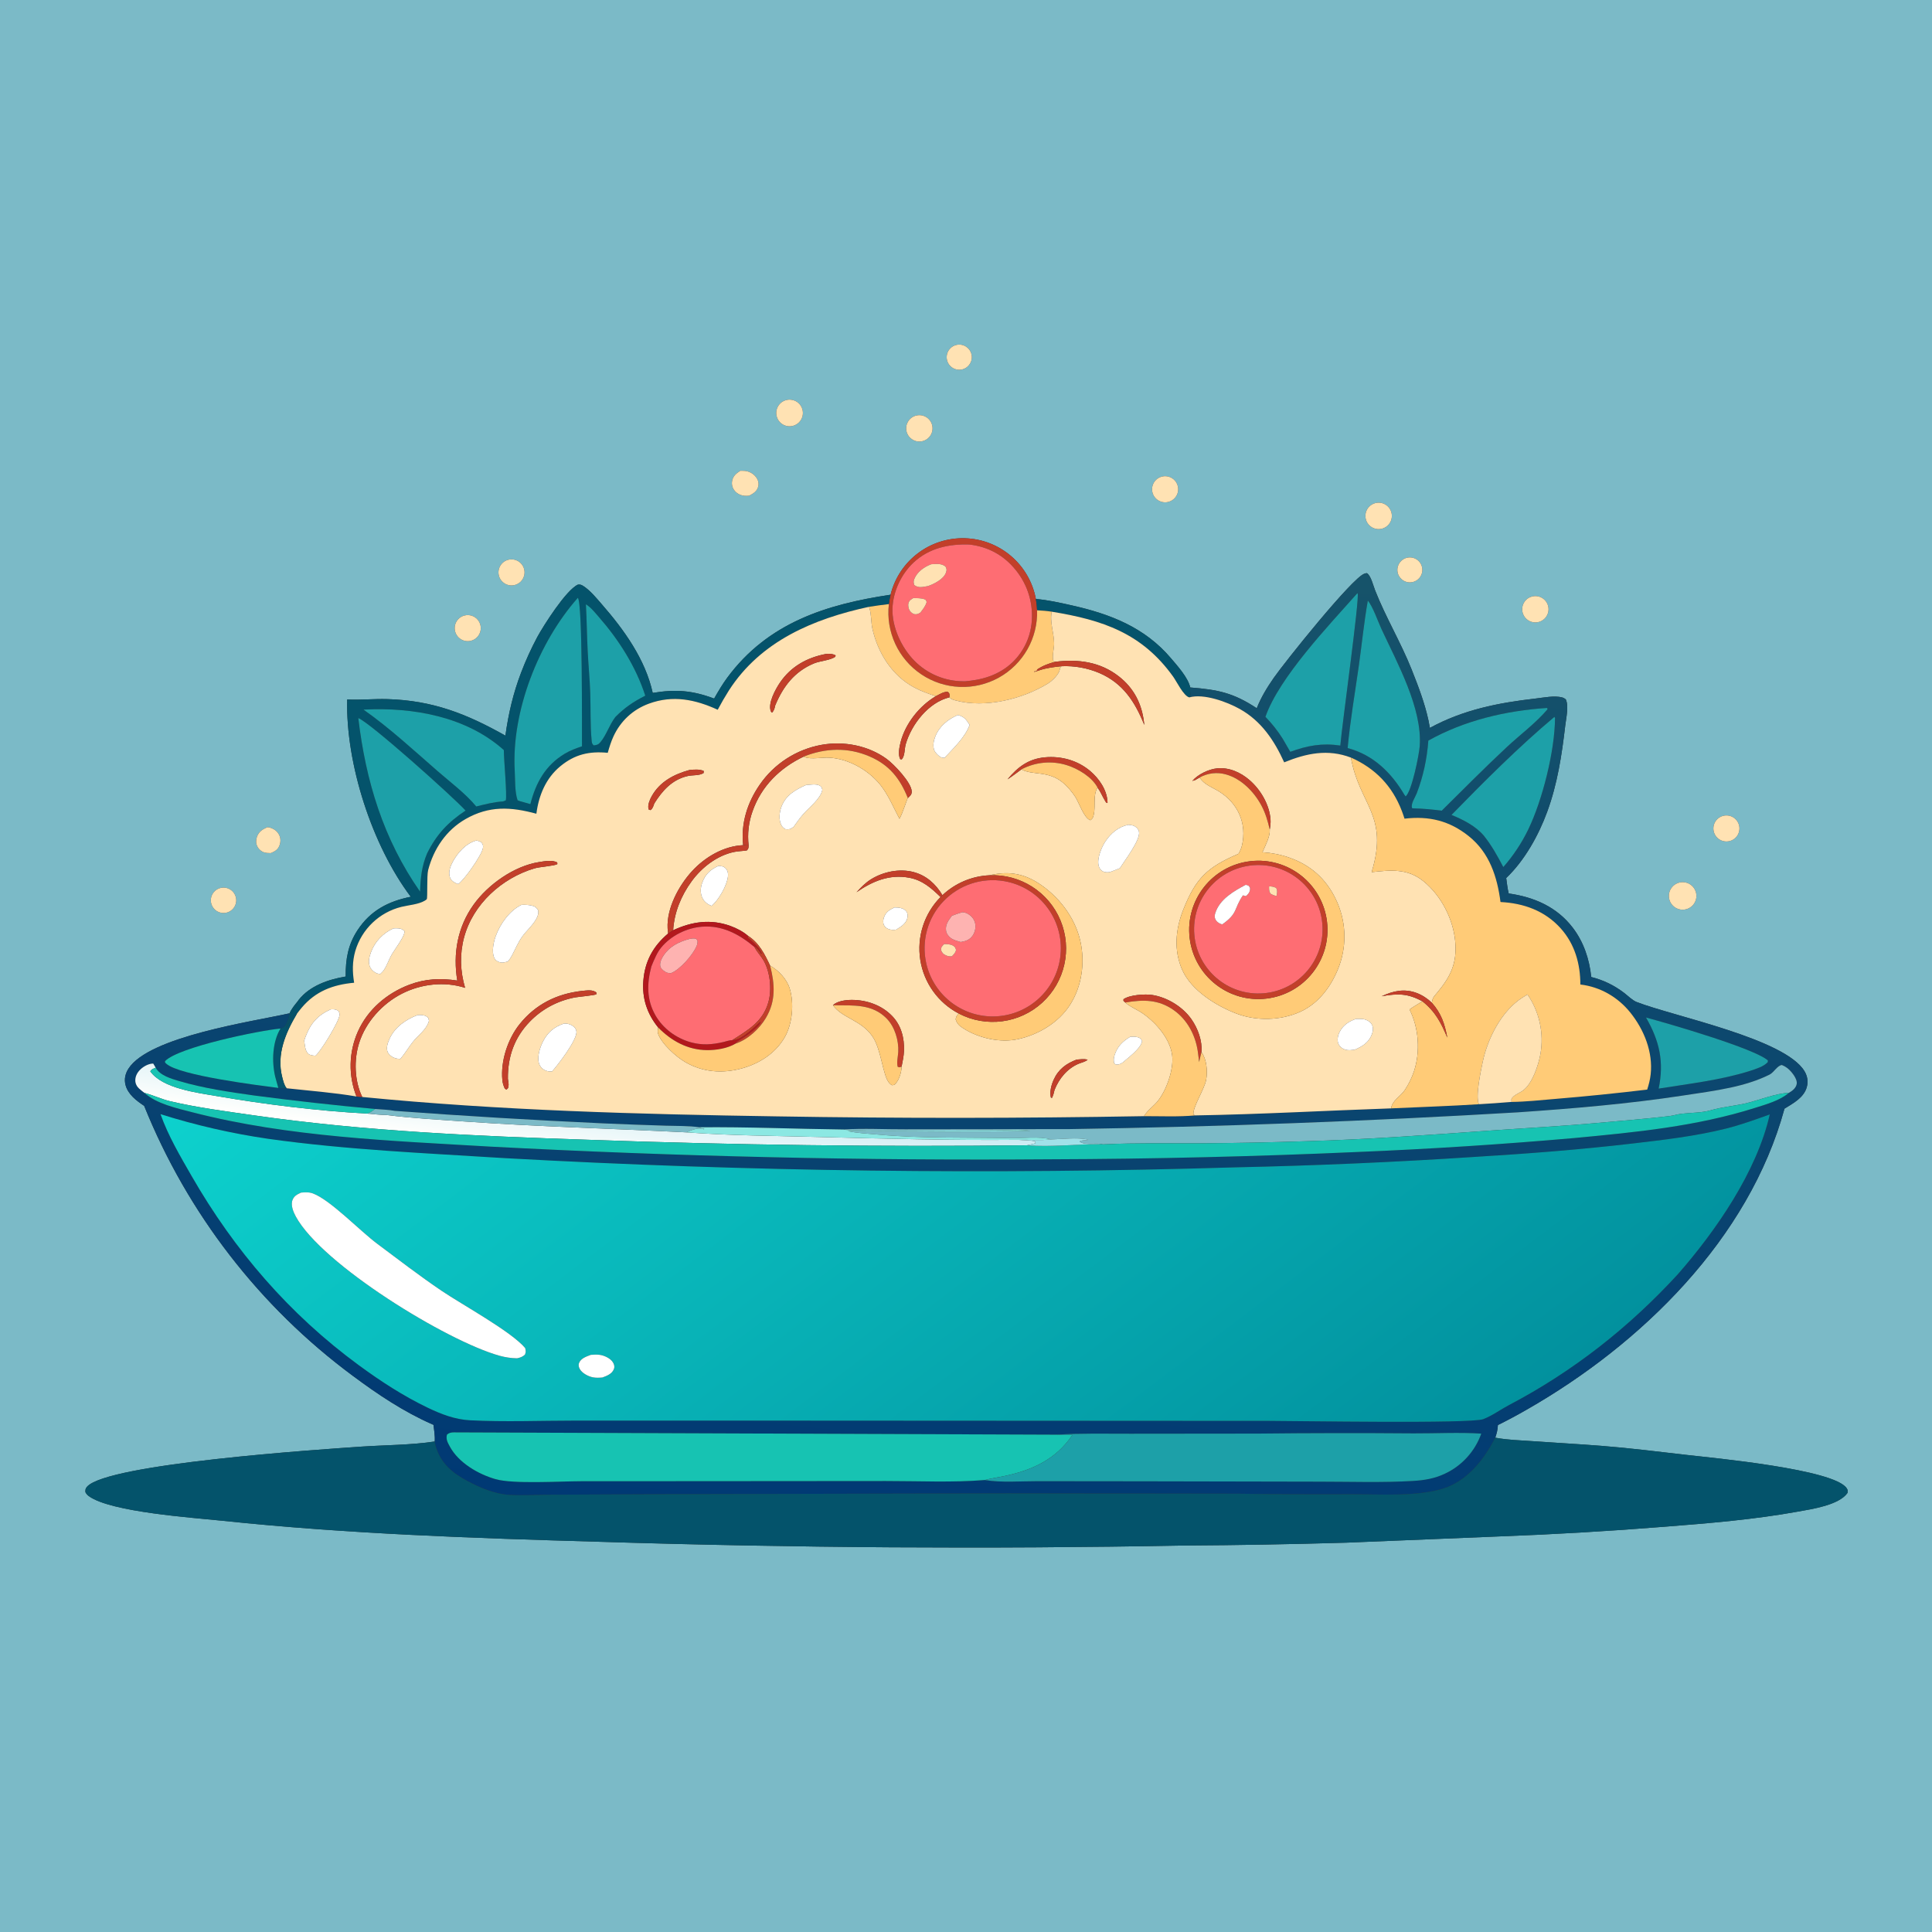<?xml version="1.0" encoding="utf-8" ?>
<svg xmlns="http://www.w3.org/2000/svg" xmlns:xlink="http://www.w3.org/1999/xlink" width="1024" height="1024">
	<rect width="100%" height="100%" fill="#333333" stroke="none"/>
	<path fill="#7BBAC7" d="M0 0L1024 0L1024 1024L0 1024L0 0ZM472.017 315.211C437.84 320.351 406.988 330.059 385.451 359.199C382.855 362.711 380.668 366.464 378.501 370.249C366.892 365.922 358.169 365.244 345.956 367.258C342.074 349.534 330.782 333.801 319.036 320.353C316.137 317.034 312.931 313.033 309.209 310.623C308.213 309.979 307.536 309.708 306.323 309.85C300.012 312.685 287.986 331.735 284.755 337.669C281.507 343.756 278.647 350.041 276.192 356.489C272.022 367.415 269.461 378.329 267.877 389.902C247.258 378.309 229.402 371.262 205.315 370.542C198.219 370.33 191.095 371.109 184.016 370.739C183.2 404.765 197.195 448.097 217.716 475.308C205.834 477.687 196.349 482.598 189.532 492.972C184.415 500.758 183.157 508.394 183.217 517.578C174.08 519.099 164.247 522.432 158.272 530.002C158.1 530.22 157.961 530.461 157.805 530.691C156.248 532.592 154.43 534.786 153.472 537.071C134.024 541.427 78.94 549.299 68.052 566.464C66.386 569.089 65.737 572.031 66.532 575.07C67.838 580.06 72.313 583.413 76.406 586.125C99.349 643.095 137.607 692.606 186.945 729.179C200.189 739.035 213.996 748.294 229.162 754.937L229.767 755.199C230.09 758.096 230.627 761.102 230.421 764.015C218.208 765.915 203.663 765.899 191.075 766.767C169.148 768.279 57.183 775.73 46.165 787.947C45.254 788.957 45.219 789.57 45.265 790.876C45.758 791.776 46.253 792.386 47.078 792.986C58.778 801.495 102.478 804.408 117.986 806.042C184.178 813.019 251.178 815.262 317.688 817.175C420.844 820.412 524.064 821.074 627.252 819.163C655.991 818.993 684.727 818.489 713.454 817.649L793.319 814.384C822.968 813.296 852.59 811.569 882.164 809.203C905.825 807.36 929.546 805.406 952.925 801.182C960.293 799.852 974.695 797.784 979.232 791.264C979.347 790.09 979.449 789.792 978.761 788.764C972.039 778.713 908.27 772.772 894.34 771.179C879.261 769.455 864.21 767.537 849.074 766.347C836.805 765.382 824.506 764.709 812.229 763.844C805.886 763.397 799.258 763.23 793.008 762.081C792.849 762.052 792.69 762.019 792.531 761.989C793.284 759.762 793.834 757.679 793.912 755.321C799.131 752.73 804.269 749.977 809.318 747.067C869.912 712.419 927.002 656.691 945.811 587.614C950.441 584.761 956.129 581.765 957.657 576.122C958.44 573.23 957.973 570.376 956.446 567.809C946.158 550.509 887.286 538.757 867.53 531.115C865.174 530.204 862.853 527.795 860.839 526.264C855.485 522.196 849.9 519.473 843.39 517.835C842.415 508.421 839.413 499.324 833.626 491.74C825.18 480.67 813.1 475.454 799.645 473.552C798.982 470.886 798.706 468.099 798.318 465.38C808.037 456.127 815.458 442.795 820.041 430.287C825.488 415.424 827.797 400.202 829.616 384.559C830.068 380.674 831.581 374.285 829.902 370.667C829.306 370.232 828.748 369.863 828.025 369.666C823.905 368.547 818.196 369.748 813.96 370.232C794.148 372.495 775.576 376.15 757.87 385.8C757.645 384.439 757.387 383.085 757.098 381.736C755.091 372.477 751.631 363.465 748.13 354.681C742.458 340.449 734.454 327.18 728.837 312.894C727.842 310.362 726.634 305.157 724.508 303.796C723.873 303.849 723.869 303.817 723.159 304.063C716.547 306.353 680.657 351.29 675.077 359.347C671.509 364.499 668.416 369.55 666.103 375.385C653.726 367.179 645.416 365.522 630.866 364.374C629.654 359.068 624.093 352.971 620.662 348.92C606.737 332.478 588.44 325.432 567.946 320.838C561.771 319.453 555.342 317.986 549.031 317.477C545.637 299.237 529.983 285.833 511.438 285.287C492.893 284.742 476.478 297.202 472.017 315.211ZM506.79 182.852C504.46 183.439 502.626 185.233 501.989 187.549C501.352 189.866 502.01 192.346 503.712 194.042C505.414 195.737 507.896 196.386 510.21 195.74C513.725 194.759 515.798 191.135 514.862 187.608C513.926 184.081 510.329 181.962 506.79 182.852ZM416.267 212.176C412.654 213.376 410.642 217.222 411.716 220.874C412.79 224.526 416.565 226.67 420.251 225.723C422.752 225.081 424.704 223.125 425.34 220.622C425.977 218.12 425.197 215.469 423.307 213.71C421.417 211.95 418.717 211.362 416.267 212.176ZM485.647 220.233C481.989 221.11 479.68 224.722 480.42 228.41C481.16 232.099 484.685 234.541 488.398 233.938C490.926 233.528 493.028 231.77 493.877 229.353C494.726 226.937 494.187 224.25 492.471 222.349C490.755 220.447 488.138 219.635 485.647 220.233ZM392.401 249.51C390.188 250.942 388.467 252.288 388.011 255.038C387.705 256.877 388.226 258.758 389.434 260.178C390.737 261.726 392.75 262.647 394.752 262.806C395.531 262.867 396.319 262.793 397.094 262.739C399.338 261.54 401.346 260.359 401.928 257.688C402.329 255.848 401.71 254.075 400.535 252.663C399.039 250.83 396.847 249.703 394.486 249.553C393.792 249.517 393.096 249.503 392.401 249.51ZM615.168 252.807C611.614 254.103 609.756 258.009 610.994 261.583C612.232 265.158 616.108 267.078 619.702 265.898C622.078 265.118 623.85 263.116 624.336 260.663C624.822 258.209 623.947 255.683 622.048 254.055C620.148 252.428 617.518 251.951 615.168 252.807ZM729.699 266.499C727.183 266.862 725.061 268.558 724.153 270.932C723.244 273.305 723.69 275.985 725.32 277.936C726.949 279.886 729.507 280.803 732.004 280.331C735.752 279.622 738.246 276.049 737.619 272.287C736.992 268.525 733.474 265.953 729.699 266.499ZM746.519 295.478C742.938 295.881 740.338 299.074 740.669 302.662C741.001 306.25 744.141 308.914 747.735 308.654C750.125 308.482 752.235 307.031 753.251 304.862C754.268 302.692 754.032 300.143 752.636 298.196C751.239 296.25 748.899 295.21 746.519 295.478ZM269.152 296.75C265.555 297.816 263.465 301.556 264.442 305.177C265.42 308.799 269.108 310.979 272.752 310.09C275.19 309.496 277.113 307.627 277.778 305.207C278.443 302.788 277.744 300.198 275.952 298.442C274.161 296.685 271.558 296.038 269.152 296.75ZM811.193 316.428C807.645 317.842 805.891 321.845 807.257 325.412C808.622 328.979 812.6 330.787 816.186 329.47C818.549 328.603 820.262 326.53 820.67 324.045C821.077 321.561 820.116 319.05 818.153 317.472C816.191 315.895 813.532 315.496 811.193 316.428ZM246.388 326.18C242.703 327.012 240.369 330.647 241.145 334.344C241.92 338.041 245.518 340.431 249.227 339.713C251.677 339.239 253.682 337.481 254.472 335.113C255.262 332.745 254.715 330.135 253.04 328.284C251.365 326.433 248.822 325.629 246.388 326.18ZM913.329 432.409C909.641 433.35 907.41 437.099 908.342 440.79C909.273 444.481 913.016 446.722 916.709 445.8C920.417 444.875 922.668 441.115 921.733 437.41C920.798 433.705 917.032 431.463 913.329 432.409ZM141.687 438.425C139.116 439.594 137.165 440.771 136.176 443.555C135.601 445.173 135.579 446.92 136.313 448.493C137.032 450.036 138.535 451.383 140.181 451.846C141.239 452.144 142.432 452.134 143.526 452.171C145.719 451.192 147.2 450.497 148.11 448.172C148.785 446.447 148.851 444.476 148.075 442.773C147.129 440.695 145.447 439.419 143.309 438.731C142.768 438.557 142.252 438.464 141.687 438.425ZM891.412 467.581C887.39 467.816 884.319 471.266 884.552 475.288C884.786 479.31 888.235 482.382 892.257 482.15C896.281 481.917 899.354 478.467 899.121 474.443C898.887 470.419 895.435 467.347 891.412 467.581ZM116.51 470.744C112.958 471.83 110.957 475.587 112.037 479.14C113.117 482.694 116.87 484.702 120.426 483.627C123.989 482.551 126.002 478.786 124.92 475.225C123.837 471.663 120.07 469.656 116.51 470.744Z"/>
	<path fill="#FFE2B3" d="M510.21 195.74C507.896 196.386 505.414 195.737 503.712 194.042C502.01 192.346 501.352 189.866 501.989 187.549C502.626 185.233 504.46 183.439 506.79 182.852C510.329 181.962 513.926 184.081 514.862 187.608C515.798 191.135 513.725 194.759 510.21 195.74Z"/>
	<path fill="#FFE2B3" d="M420.251 225.723C416.565 226.67 412.79 224.526 411.716 220.874C410.642 217.222 412.654 213.376 416.267 212.176C418.717 211.362 421.417 211.95 423.307 213.71C425.197 215.469 425.977 218.12 425.34 220.622C424.704 223.125 422.752 225.081 420.251 225.723Z"/>
	<path fill="#FFE2B3" d="M488.398 233.938C484.685 234.541 481.16 232.099 480.42 228.41C479.68 224.722 481.989 221.11 485.647 220.233C488.138 219.635 490.755 220.447 492.471 222.349C494.187 224.25 494.726 226.937 493.877 229.353C493.028 231.77 490.926 233.528 488.398 233.938Z"/>
	<path fill="#FFE2B3" d="M397.094 262.739C396.319 262.793 395.531 262.867 394.752 262.806C392.75 262.647 390.737 261.726 389.434 260.178C388.226 258.758 387.705 256.877 388.011 255.038C388.467 252.288 390.188 250.942 392.401 249.51C393.096 249.503 393.792 249.517 394.486 249.553C396.847 249.703 399.039 250.83 400.535 252.663C401.71 254.075 402.329 255.848 401.928 257.688C401.346 260.359 399.338 261.54 397.094 262.739Z"/>
	<path fill="#FFE2B3" d="M619.702 265.898C616.108 267.078 612.232 265.158 610.994 261.583C609.756 258.009 611.614 254.103 615.168 252.807C617.518 251.951 620.148 252.428 622.048 254.055C623.947 255.683 624.822 258.209 624.336 260.663C623.85 263.116 622.078 265.118 619.702 265.898Z"/>
	<path fill="#FFE2B3" d="M732.004 280.331C729.507 280.803 726.949 279.886 725.32 277.936C723.69 275.985 723.244 273.305 724.153 270.932C725.061 268.558 727.183 266.862 729.699 266.499C733.474 265.953 736.992 268.525 737.619 272.287C738.246 276.049 735.752 279.622 732.004 280.331Z"/>
	<path fill="#C23F2A" d="M472.017 315.211C476.478 297.202 492.893 284.742 511.438 285.287C529.983 285.833 545.637 299.237 549.031 317.477C549.399 319.454 549.615 321.457 549.678 323.468C550.135 338.229 542.302 352.008 529.385 359.166C516.467 366.324 500.632 365.662 488.358 357.449C476.084 349.236 469.43 334.851 471.119 320.18C471.312 318.506 471.612 316.846 472.017 315.211ZM513.79 288.601C502.919 288.24 492.414 290.485 484.227 298.132C477.693 304.236 473.333 313.511 473.032 322.473C472.702 332.35 477.8 343.254 484.641 350.217C491.56 357.221 501.007 361.145 510.852 361.104L511.588 361.104C513.645 360.917 515.692 360.641 517.725 360.278C527.192 358.537 535.411 353.961 540.947 345.995C544.156 341.367 546.023 336.345 546.719 330.76C547.91 320.52 544.925 310.232 538.438 302.219C532.102 294.3 523.818 289.783 513.79 288.601Z"/>
	<path fill="#FE6D73" d="M511.588 361.104L510.852 361.104C501.007 361.145 491.56 357.221 484.641 350.217C477.8 343.254 472.702 332.35 473.032 322.473C473.333 313.511 477.693 304.236 484.227 298.132C492.414 290.485 502.919 288.24 513.79 288.601C523.818 289.783 532.102 294.3 538.438 302.219C544.925 310.232 547.91 320.52 546.719 330.76C546.023 336.345 544.156 341.367 540.947 345.995C535.411 353.961 527.192 358.537 517.725 360.278C515.692 360.641 513.645 360.917 511.588 361.104ZM493.551 299.06C489.81 300.491 486.142 303.026 484.588 306.905C484.082 308.168 484.188 308.87 484.6 310.119C486.733 311.635 488.439 311.2 490.885 310.804C491.238 310.747 491.591 310.688 491.941 310.612C495.187 309.429 500.301 306.945 501.449 303.282C501.905 301.828 501.707 301.495 501.091 300.21C498.712 298.496 496.303 298.916 493.551 299.06ZM484.052 316.982C482.773 317.862 481.904 318.149 481.491 319.768C481.191 320.942 481.535 322.707 482.19 323.679C482.814 324.606 483.853 325.47 485.009 325.565C486.15 325.659 486.983 325.241 487.886 324.622C489.175 322.857 490.588 321.227 491.142 319.078C490.867 318.404 490.907 318.016 490.183 317.698C488.512 316.964 485.889 317.032 484.052 316.982Z"/>
	<path fill="#FFE2B3" d="M747.735 308.654C744.141 308.914 741.001 306.25 740.669 302.662C740.338 299.074 742.938 295.881 746.519 295.478C748.899 295.21 751.239 296.25 752.636 298.196C754.032 300.143 754.268 302.692 753.251 304.862C752.235 307.031 750.125 308.482 747.735 308.654Z"/>
	<path fill="#FFE2B3" d="M272.752 310.09C269.108 310.979 265.42 308.799 264.442 305.177C263.465 301.556 265.555 297.816 269.152 296.75C271.558 296.038 274.161 296.685 275.952 298.442C277.744 300.198 278.443 302.788 277.778 305.207C277.113 307.627 275.19 309.496 272.752 310.09Z"/>
	<path fill="#FFE2B3" d="M491.941 310.612C491.591 310.688 491.238 310.747 490.885 310.804C488.439 311.2 486.733 311.635 484.6 310.119C484.188 308.87 484.082 308.168 484.588 306.905C486.142 303.026 489.81 300.491 493.551 299.06C496.303 298.916 498.712 298.496 501.091 300.21C501.707 301.495 501.905 301.828 501.449 303.282C500.301 306.945 495.187 309.429 491.941 310.612Z"/>
	<defs>
		<linearGradient id="gradient_0" gradientUnits="userSpaceOnUse" x1="487.361" y1="813.703" x2="541.282" y2="285.836">
			<stop offset="0" stop-color="#003974"/>
			<stop offset="1" stop-color="#16536A"/>
		</linearGradient>
	</defs>
	<path fill="url(#gradient_0)" d="M630.866 364.374C645.416 365.522 653.726 367.179 666.103 375.385C668.416 369.55 671.509 364.499 675.077 359.347C680.657 351.29 716.547 306.353 723.159 304.063C723.869 303.817 723.873 303.849 724.508 303.796C726.634 305.157 727.842 310.362 728.837 312.894C734.454 327.18 742.458 340.449 748.13 354.681C751.631 363.465 755.091 372.477 757.098 381.736C757.387 383.085 757.645 384.439 757.87 385.8C775.576 376.15 794.148 372.495 813.96 370.232C818.196 369.748 823.905 368.547 828.025 369.666C828.748 369.863 829.306 370.232 829.902 370.667C831.581 374.285 830.068 380.674 829.616 384.559C827.797 400.202 825.488 415.424 820.041 430.287C815.458 442.795 808.037 456.127 798.318 465.38C798.706 468.099 798.982 470.886 799.645 473.552C813.1 475.454 825.18 480.67 833.626 491.74C839.413 499.324 842.415 508.421 843.39 517.835C849.9 519.473 855.485 522.196 860.839 526.264C862.853 527.795 865.174 530.204 867.53 531.115C887.286 538.757 946.158 550.509 956.446 567.809C957.973 570.376 958.44 573.23 957.657 576.122C956.129 581.765 950.441 584.761 945.811 587.614C927.002 656.691 869.912 712.419 809.318 747.067C804.269 749.977 799.131 752.73 793.912 755.321C793.834 757.679 793.284 759.762 792.531 761.989C786.588 773.551 777.762 784.939 764.902 788.977C750.96 793.354 730.686 791.94 715.93 791.978C695.866 792.073 675.802 791.979 655.739 791.696L534.156 791.521L353.294 791.932L293.065 792.217C285.409 792.214 277.465 792.79 269.845 792.309C262.216 791.828 254.715 788.648 248.029 785.125C240.034 780.913 233.747 775.845 231.024 766.83C230.734 765.872 230.545 765.005 230.421 764.015C230.627 761.102 230.09 758.096 229.767 755.199L229.162 754.937C213.996 748.294 200.189 739.035 186.945 729.179C137.607 692.606 99.349 643.095 76.406 586.125C72.313 583.413 67.838 580.06 66.532 575.07C65.737 572.031 66.386 569.089 68.052 566.464C78.94 549.299 134.024 541.427 153.472 537.071C153.158 539.31 152.209 543.165 150.171 544.508C149.518 544.938 149.336 544.95 148.659 545.158C137.876 546.093 94.687 554.917 87.478 562.413C87.527 563.427 87.334 563.051 88.134 563.787C94.977 570.082 137.589 575.334 147.53 576.617C148.991 576.741 150.461 576.939 151.926 576.798C163.911 578.119 177.174 579.132 188.932 581.161C189.948 581.266 191.005 581.447 192.024 581.429C265.099 588.612 338.501 590.579 411.876 591.703C476.695 592.777 541.528 592.739 606.345 591.589C615.261 591.565 624.515 592.009 633.395 591.195C668.043 590.627 702.701 588.635 737.331 587.464C752.832 586.729 768.389 586.26 783.873 585.262C789.634 584.932 795.39 584.526 801.139 584.044C808.721 583.973 816.431 583.096 823.99 582.475C840.371 581.123 856.725 579.467 873.045 577.508C873.9 574.868 874.591 572.197 874.893 569.432C876.181 557.663 871.439 545.844 864.167 536.751C857.553 528.483 848.155 523.048 837.632 521.809C837.604 510.853 834.702 500.441 827.261 492.11C818.895 482.745 807.582 478.69 795.304 478.089C793.539 464.63 789.471 451.985 778.5 443.197C768.173 434.924 757.37 432.409 744.427 433.909C743.987 432.514 743.506 431.133 742.986 429.767C737.909 416.548 728.97 407.242 716.026 401.535C703.745 396.854 692.436 399.255 680.647 404.055C675.391 392.443 668.535 382.186 657.174 375.809C650.441 372.031 638.099 367.462 630.355 369.627L630.978 368.211C630.769 366.815 630.654 365.79 630.866 364.374ZM82.509 565.898L81.218 563.705C78.833 563.713 76.207 565.139 74.494 566.757C72.857 568.302 71.716 570.296 71.712 572.588C71.71 574.283 72.473 575.8 73.704 576.942C74.596 577.771 75.588 578.512 76.552 579.254C82.82 585.025 93.94 587.463 102.044 589.551C153.132 602.718 207.359 604.631 259.806 607.724C358.657 612.964 457.645 615.206 556.632 614.447C611.091 614.274 665.54 612.978 719.944 610.559C758.161 608.978 796.336 606.519 834.44 603.184C866.86 600.126 899.074 597.051 930.278 587.178C936.072 585.345 943.416 583.293 948.09 579.26C949.926 578.207 951.862 576.773 952.293 574.532C952.694 572.444 950.699 569.623 949.416 568.131C947.963 566.44 946.506 565.333 944.456 564.484C942.117 564.648 940.214 568.384 937.958 569.531C931.676 572.724 924.252 574.922 917.393 576.414C908.945 578.251 900.237 579.412 891.685 580.713C862.765 585.111 833.744 587.547 804.574 589.557C725.409 594.246 646.152 597.21 566.858 598.445L479.73 598.55C469.119 598.611 457.63 597.944 447.117 598.658C421.661 598.368 396.086 597.223 370.639 597.484C364.91 596.628 358.775 596.831 352.969 596.638C341.921 596.307 330.876 595.899 319.834 595.414C282.953 593.717 246.098 591.505 209.279 588.781C205.954 588.126 202.261 588.091 198.869 587.793C177.366 585.834 155.904 583.439 134.498 580.609C121.361 578.758 107.802 576.781 95.053 573.015C90.737 571.739 84.8 570.068 82.509 565.898ZM559.939 760.408L240.674 759.19C239.162 759.192 238.132 759.369 236.93 760.341C236.202 762.797 237.302 764.629 238.48 766.796C243.138 775.357 253.55 781.376 262.676 783.986C271.994 786.652 296.695 785.109 307.764 785.08L373.629 785.045L469.496 784.97C486.862 784.948 504.629 785.842 521.923 784.445C530.796 785.904 540.844 785.044 549.862 785.06L605.37 785.119L699.325 785.305C715.796 785.304 732.664 785.903 749.085 784.919C755.006 784.564 760.297 783.66 765.698 781.145C774.768 776.944 781.763 769.266 785.105 759.846C773.343 759.087 761.065 759.774 749.256 759.721C721.745 759.497 694.233 759.535 666.724 759.837L599.214 759.906C586.163 759.924 572.968 759.594 559.939 760.408ZM719.413 314.423C704.143 331.662 678.014 358.995 670.698 379.933C674.212 383.543 677.208 387.348 679.899 391.607L683.87 398.487C692.996 395.143 700.715 393.744 710.404 395.16C711.161 385.155 720.727 316.959 719.573 314.566L719.413 314.423ZM724.98 318.307C722.939 329.788 721.807 341.496 720.174 353.051C718.136 367.474 715.603 382.002 714.276 396.506C727.826 400.046 737.443 409.517 744.386 421.281L745.023 422.127C748.313 419.31 752.149 400.072 752.485 395.448C753.942 375.411 740.465 351.19 732.195 333.359C730.369 329.421 727.626 321.443 724.98 318.307ZM819.906 375.232C798.187 376.647 776.101 381.843 757.045 392.531C756.336 402.159 754.379 411.393 750.911 420.426C750.094 422.554 747.487 426.289 748.469 428.371L749.375 428.469C754.352 428.562 759.209 429.041 764.141 429.69C775.562 418.393 786.88 406.937 798.632 395.985C805.639 389.456 814.054 383.204 820.222 375.942C820.023 375.27 820.218 375.441 819.906 375.232ZM823.858 379.969C805.057 395.731 786.439 414.369 769.325 431.926C775.43 434.422 782.204 437.832 786.507 442.989C790.647 448.152 793.699 453.724 796.783 459.557C802.011 453.653 806.573 446.751 810.007 439.653C817.551 424.062 824.121 397.905 824.194 380.564L823.858 379.969ZM872.419 539.307C879.601 551.812 882.066 562.778 879.126 576.986C895.316 574.392 912.078 572.504 927.754 567.531C930.842 566.486 934.673 565.37 936.963 562.962L937.009 562.052C929.964 555.718 884.226 542.457 872.419 539.307ZM85.071 590.52C89.117 601.966 95.499 612.772 101.522 623.253C124.213 662.74 153.405 696.622 190.21 723.615C201.754 732.081 213.788 739.923 226.717 746.121C233.86 749.545 241.124 752.37 249.112 752.781C267.533 753.729 286.373 752.957 304.83 752.952L409.94 752.957L672.809 753.103C687.611 753.112 779.622 754.691 786.181 752.17C790.982 750.324 795.228 747.123 799.769 744.735C833.844 726.822 863.15 703.769 889.195 675.495C909.457 652.397 931.169 621.014 938.026 590.664C930.371 593.396 922.76 596.182 914.865 598.156C898.567 602.229 881.703 604.168 865.046 606.111C837.391 609.336 809.891 611.453 782.102 613.147C739.799 615.946 697.438 617.801 655.052 618.711C525.854 622.623 396.547 620.995 267.489 613.831C225.598 611.18 183.821 609.445 142.186 603.596C122.827 600.78 103.727 596.407 85.071 590.52Z"/>
	<path fill="#04536B" d="M378.501 370.249C380.668 366.464 382.855 362.711 385.451 359.199C406.988 330.059 437.84 320.351 472.017 315.211C471.612 316.846 471.312 318.506 471.119 320.18C467.607 320.639 464.074 321.042 460.581 321.624C431.284 327.967 403.195 339.688 386.303 365.997C384.208 369.317 382.239 372.714 380.4 376.182C368.48 370.714 356.666 368.281 343.943 372.942C335.452 376.052 328.901 382.154 325.127 390.348C323.838 393.147 322.964 396.045 322.114 399C312.338 398.069 304.711 399.785 297.036 406.084C289.302 412.433 285.548 421.568 284.29 431.291C270.838 427.637 259.281 426.932 246.718 434.139C236.534 439.981 229.832 449.908 226.925 461.166C226.146 464.186 226.696 475.765 226.193 476.613C226.11 476.753 225.32 477.273 225.121 477.392C221.816 479.366 216.564 479.724 212.784 480.646C201.044 483.544 191.726 492.456 188.308 504.054C186.692 509.722 186.752 515.102 187.697 520.867C176.485 521.889 167.295 525.322 159.88 534.13C158.989 535.183 158.137 536.268 157.327 537.384L157.122 536.686C154.839 538.38 153.137 542.596 151.604 545.047C151.572 543.353 153.32 541.962 153.512 540.185C153.927 536.349 157.695 534.124 157.805 530.691C157.961 530.461 158.1 530.22 158.272 530.002C164.247 522.432 174.08 519.099 183.217 517.578C183.157 508.394 184.415 500.758 189.532 492.972C196.349 482.598 205.834 477.687 217.716 475.308C197.195 448.097 183.2 404.765 184.016 370.739C191.095 371.109 198.219 370.33 205.315 370.542C229.402 371.262 247.258 378.309 267.877 389.902C269.461 378.329 272.022 367.415 276.192 356.489C278.647 350.041 281.507 343.756 284.755 337.669C287.986 331.735 300.012 312.685 306.323 309.85C307.536 309.708 308.213 309.979 309.209 310.623C312.931 313.033 316.137 317.034 319.036 320.353C330.782 333.801 342.074 349.534 345.956 367.258C358.169 365.244 366.892 365.922 378.501 370.249ZM306.262 316.871C285.43 340.342 271.014 377.161 272.817 408.549C273.081 413.146 272.793 419.895 274.349 424.173L275.649 424.661L281.108 426.202C283.989 414.899 289.069 405.637 299.356 399.465C302.259 397.722 305.285 396.645 308.467 395.55C308.382 386.258 308.851 319.502 306.262 316.871ZM310.542 320.296C310.992 328.611 311.07 336.936 311.492 345.251C311.866 352.599 312.582 359.925 312.84 367.277C313.133 375.605 312.783 384.298 313.588 392.567C313.702 393.742 313.77 394.219 314.659 395.063C316.297 394.923 317.19 394.642 318.267 393.336C321.438 389.488 322.985 384.186 326.13 380.051C331.039 375.075 335.785 371.866 342.011 368.727C337.053 353.389 328.117 339.308 317.55 327.195C315.528 324.878 313.191 321.886 310.542 320.296ZM192.661 376.115C206.475 385.806 219.211 397.619 231.92 408.694C238.677 414.583 246.701 420.544 252.422 427.45C257.1 426.292 261.776 425.055 266.608 424.783L268.081 424.205C268.818 421.302 267.031 402.573 267.041 397.553C247.269 379.828 218.97 374.783 193.156 376.087L192.661 376.115ZM189.912 380.608C193.856 414.023 203.212 444.797 222.645 472.61C222.898 465.326 223.505 459.093 226.379 452.312C231.365 442.265 237.389 435.84 246.758 429.624C240.833 423.004 195.984 382.802 189.912 380.608Z"/>
	<path fill="#1DA0A8" d="M670.698 379.933C678.014 358.995 704.143 331.662 719.413 314.423L719.573 314.566C720.727 316.959 711.161 385.155 710.404 395.16C700.715 393.744 692.996 395.143 683.87 398.487L679.899 391.607C677.208 387.348 674.212 383.543 670.698 379.933Z"/>
	<path fill="#FFE2B3" d="M816.186 329.47C812.6 330.787 808.622 328.979 807.257 325.412C805.891 321.845 807.645 317.842 811.193 316.428C813.532 315.496 816.191 315.895 818.153 317.472C820.116 319.05 821.077 321.561 820.67 324.045C820.262 326.53 818.549 328.603 816.186 329.47Z"/>
	<path fill="#1DA0A8" d="M275.649 424.661L274.349 424.173C272.793 419.895 273.081 413.146 272.817 408.549C271.014 377.161 285.43 340.342 306.262 316.871C308.851 319.502 308.382 386.258 308.467 395.55C305.285 396.645 302.259 397.722 299.356 399.465C289.069 405.637 283.989 414.899 281.108 426.202L275.649 424.661Z"/>
	<path fill="#FFE2B3" d="M487.886 324.622C486.983 325.241 486.15 325.659 485.009 325.565C483.853 325.47 482.814 324.606 482.19 323.679C481.535 322.707 481.191 320.942 481.491 319.768C481.904 318.149 482.773 317.862 484.052 316.982C485.889 317.032 488.512 316.964 490.183 317.698C490.907 318.016 490.867 318.404 491.142 319.078C490.588 321.227 489.175 322.857 487.886 324.622Z"/>
	<path fill="#04536B" d="M549.031 317.477C555.342 317.986 561.771 319.453 567.946 320.838C588.44 325.432 606.737 332.478 620.662 348.92C624.093 352.971 629.654 359.068 630.866 364.374C630.654 365.79 630.769 366.815 630.978 368.211L630.355 369.627C627.336 368.922 623.691 361.273 621.824 358.666C605.293 335.583 584.47 328.617 557.461 324.209C554.87 323.787 552.293 323.627 549.678 323.468C549.615 321.457 549.399 319.454 549.031 317.477Z"/>
	<path fill="#1DA0A8" d="M714.276 396.506C715.603 382.002 718.136 367.474 720.174 353.051C721.807 341.496 722.939 329.788 724.98 318.307C727.626 321.443 730.369 329.421 732.195 333.359C740.465 351.19 753.942 375.411 752.485 395.448C752.149 400.072 748.313 419.31 745.023 422.127L744.386 421.281C737.443 409.517 727.826 400.046 714.276 396.506Z"/>
	<path fill="#FFCB77" d="M460.581 321.624C464.074 321.042 467.607 320.639 471.119 320.18C469.43 334.851 476.084 349.236 488.358 357.449C500.632 365.662 516.467 366.324 529.385 359.166C542.302 352.008 550.135 338.229 549.678 323.468C552.293 323.627 554.87 323.787 557.461 324.209C556.235 329.325 558.676 335.728 558.707 341.044C558.724 343.833 557.47 347.9 558.343 350.463L559.337 350.742C555.692 351.732 552.831 352.761 549.653 354.87L549.66 355.376L548.524 355.914L548.32 355.749L548.149 356.14C549.058 355.862 549.964 355.589 550.864 355.284C554.59 354.021 558.773 353.493 562.683 353.107C562.561 353.221 562.427 353.323 562.318 353.45C561.749 354.116 561.911 353.976 561.714 354.884C561.118 357.643 557.641 360.936 555.301 362.36C541.787 370.585 522.221 375.429 506.671 371.295C505.294 370.929 504.2 370.685 503.194 369.61C503.222 369.286 503.286 368.963 503.277 368.638C503.247 367.512 503.106 367.294 502.229 366.639C500.013 366.643 497.955 368.016 496.014 368.997C492.045 367.679 488.293 366.364 484.595 364.391C472.803 358.1 465.331 346.162 462.409 333.292C461.607 329.763 461.907 325.602 460.789 322.223C460.722 322.022 460.65 321.824 460.581 321.624Z"/>
	<path fill="#1DA0A8" d="M326.13 380.051C322.985 384.186 321.438 389.488 318.267 393.336C317.19 394.642 316.297 394.923 314.659 395.063C313.77 394.219 313.702 393.742 313.588 392.567C312.783 384.298 313.133 375.605 312.84 367.277C312.582 359.925 311.866 352.599 311.492 345.251C311.07 336.936 310.992 328.611 310.542 320.296C313.191 321.886 315.528 324.878 317.55 327.195C328.117 339.308 337.053 353.389 342.011 368.727C335.785 371.866 331.039 375.075 326.13 380.051Z"/>
	<path fill="#FFE2B3" d="M380.4 376.182C382.239 372.714 384.208 369.317 386.303 365.997C403.195 339.688 431.284 327.967 460.581 321.624C460.65 321.824 460.722 322.022 460.789 322.223C461.907 325.602 461.607 329.763 462.409 333.292C465.331 346.162 472.803 358.1 484.595 364.391C488.293 366.364 492.045 367.679 496.014 368.997C487.342 374.087 479.867 383.497 477.348 393.311C476.688 395.879 475.838 400.014 477.149 402.389L477.949 402.498C479.697 400.501 479.335 396.952 480.053 394.458C483.087 383.908 492.218 372.233 503.194 369.61C504.2 370.685 505.294 370.929 506.671 371.295C522.221 375.429 541.787 370.585 555.301 362.36C557.641 360.936 561.118 357.643 561.714 354.884C561.911 353.976 561.749 354.116 562.318 353.45C562.427 353.323 562.561 353.221 562.683 353.107C569.524 352.814 576.345 354.044 582.652 356.708C595.219 362.112 601.577 372.023 606.507 384.254C606.458 383.794 606.406 383.334 606.351 382.874C605.166 372.91 600.926 364.648 592.929 358.438C583.014 350.738 571.456 349.257 559.337 350.742L558.343 350.463C557.47 347.9 558.724 343.833 558.707 341.044C558.676 335.728 556.235 329.325 557.461 324.209C584.47 328.617 605.293 335.583 621.824 358.666C623.691 361.273 627.336 368.922 630.355 369.627C638.099 367.462 650.441 372.031 657.174 375.809C668.535 382.186 675.391 392.443 680.647 404.055C692.436 399.255 703.745 396.854 716.026 401.535C720.433 426.609 736.281 431.949 726.995 462.245C737.134 461.152 746.005 460.163 754.545 467.131C763.806 474.686 770.209 487.034 771.29 498.885C772.361 510.613 768.814 517.726 761.436 526.504C760.176 528.004 759.389 528.755 759.037 530.732C758.994 530.973 758.94 531.211 758.891 531.45C756.636 529.285 753.901 527.462 750.977 526.343C744.416 523.833 738.427 525.162 732.311 528.032C740.899 526.484 746.19 526.523 753.921 530.729C751.63 532.135 749.28 533.486 747.087 535.041C751.998 544.844 752.895 557.293 749.472 567.712C748.323 571.212 746.567 574.766 744.516 577.825C742.306 581.121 737.824 583.34 737.331 587.464C702.701 588.635 668.043 590.627 633.395 591.195L632.554 590.696C632.029 586.919 638.449 577.2 639.314 572.169C640.097 567.611 639.554 561.429 636.808 557.625C637.302 551.639 634.904 545.109 631.503 540.232C626.918 533.656 618.742 528.629 610.816 527.368C606.953 526.754 598.768 527.256 595.462 529.613L595.442 530.441L596.43 531.361C596.543 531.458 596.655 531.558 596.77 531.654C599.505 533.922 602.845 535.159 605.74 537.181C612.814 542.122 620.245 550.667 621.282 559.467C622.146 566.799 618.277 577.849 613.651 583.571C611.346 586.422 608.253 588.397 606.345 591.589C541.528 592.739 476.695 592.777 411.876 591.703C338.501 590.579 265.099 588.612 192.024 581.429C187.853 572.975 187.515 561.646 190.365 552.742C193.925 541.62 202.639 532.004 212.966 526.705C223.103 521.502 235.627 520.042 246.509 523.58C243.927 514.828 243.587 505.714 245.971 496.852C250.713 479.217 265.962 465.431 283.221 460.277C286.185 459.392 293.616 459.019 295.406 457.993L295.351 457.137C292.865 455.664 288.394 456.484 285.589 456.934C272.438 459.047 258.674 468.793 251.012 479.49C242.481 491.4 240.011 505.433 242.362 519.719C233.505 518.342 225.419 518.732 216.974 521.912C205.066 526.394 194.834 535.107 189.636 546.857C184.827 557.739 184.574 570.092 188.932 581.161C177.174 579.132 163.911 578.119 151.926 576.798C150.607 575.231 150.086 572.82 149.574 570.843C146.484 558.892 151.33 547.483 157.327 537.384C158.137 536.268 158.989 535.183 159.88 534.13C167.295 525.322 176.485 521.889 187.697 520.867C186.752 515.102 186.692 509.722 188.308 504.054C191.726 492.456 201.044 483.544 212.784 480.646C216.564 479.724 221.816 479.366 225.121 477.392C225.32 477.273 226.11 476.753 226.193 476.613C226.696 475.765 226.146 464.186 226.925 461.166C229.832 449.908 236.534 439.981 246.718 434.139C259.281 426.932 270.838 427.637 284.29 431.291C285.548 421.568 289.302 412.433 297.036 406.084C304.711 399.785 312.338 398.069 322.114 399C322.964 396.045 323.838 393.147 325.127 390.348C328.901 382.154 335.452 376.052 343.943 372.942C356.666 368.281 368.48 370.714 380.4 376.182ZM396.793 448.09C396.081 441.974 396.792 435.777 398.869 429.981C403.538 416.668 413.451 406.962 425.987 400.998C426.243 401.112 426.495 401.235 426.754 401.341C429.705 402.546 435.896 401.408 439.25 401.562C450.168 402.064 461.632 408.829 467.874 417.7C471.361 422.656 473.906 428.59 476.732 433.957C478.353 431.305 480.722 423.467 481.178 423.005C482.292 421.86 483.264 421.291 483.235 419.533C483.156 414.809 473.777 405.01 469.864 402.18C460.111 395.126 447.335 392.693 435.553 394.759C422.158 397.134 410.28 404.794 402.591 416.017C396.064 425.495 392.638 436.429 393.877 447.953C383.577 448.414 373.645 454.255 366.791 461.727C359.773 469.376 353.319 481.314 353.849 491.975C353.894 492.919 353.976 493.862 354.093 494.8C346.219 501.459 341.826 509.376 340.994 519.73C340.237 529.146 342.962 537.269 348.852 544.6C348.679 545.671 348.437 546.835 348.802 547.891C350.657 553.243 358.328 560.115 363.257 562.966C372.46 568.288 382.768 569.081 392.927 566.352C402.332 563.826 411.003 558.356 415.925 549.755C419.987 542.657 420.97 531.884 418.587 524.026C417.06 518.994 412.748 514.37 408.193 511.834C405.296 505.675 402.369 499.762 396.426 495.981C393.831 493.735 390.374 491.954 387.155 490.782C376.689 486.97 366.651 488.455 356.789 493.051C357.353 483.598 361.025 474.737 366.585 467.1C371.904 459.794 380.025 453.454 389.006 451.574C391.259 451.102 393.579 451.103 395.856 450.746C396.799 449.699 396.691 449.52 396.793 448.09ZM533.99 413.075C536.534 411.444 538.947 409.566 541.386 407.781C547.164 411.053 555.549 408.286 563.345 414.811C565.851 416.909 568.11 419.599 569.905 422.325C571.914 425.376 574.534 433.668 577.914 434.721C579.164 433.951 579.454 432.991 579.753 431.592C580.727 427.024 579.224 421.445 581.724 417.423C583.362 419.628 584.246 422.091 585.688 424.402C586.179 425.189 586.089 425.424 586.997 425.634C586.992 425.391 586.993 425.147 586.982 424.904C586.698 418.61 582.472 412.591 577.827 408.657C571.171 403.018 562.476 400.609 553.832 401.396C545.094 402.192 539.37 406.564 533.99 413.075ZM672.994 439.693C673.304 437.893 673.535 436.072 673.395 434.242C672.798 426.444 668.144 418.537 662.304 413.479C657.56 409.37 651.508 406.642 645.125 407.238C640.71 407.651 634.801 410.456 631.926 413.943L633.1 413.529L632.752 413.223L632.579 413.45L633.055 413.68L635.881 412.07C635.96 412.204 636.035 412.34 636.117 412.472C638.166 415.766 642.972 417.516 646.192 419.536C656.175 425.798 660.968 436.483 658.284 448.089C657.914 449.692 657.237 451.094 656.453 452.53C639.891 459.611 633.779 465.454 627.164 482.138C623.047 492.521 622.013 503.702 626.636 514.115C631.472 525.006 644.629 533.133 655.343 537.221C665.949 541.267 678.846 540.951 689.192 536.248C699.395 531.611 706.168 521.968 709.912 511.678C714.021 500.179 713.319 487.508 707.967 476.532C702.77 465.667 694.477 458.4 683.172 454.493C678.573 452.904 673.958 452.016 669.105 451.71C670.542 448.442 673.282 443.326 672.994 439.693ZM524.441 463.914C515.137 464.328 506.291 468.069 499.513 474.455C495.989 468.556 491.016 464.01 484.227 462.213C476.755 460.234 468.176 462.001 461.672 466.033C458.65 467.907 456.363 470.301 453.973 472.888C462.515 467.039 471.432 463.245 481.999 465.236C488.945 466.545 493.618 470.703 498.504 475.441C489.843 484.215 485.858 496.578 487.765 508.759C489.671 520.94 497.243 531.494 508.17 537.203C507.114 538.383 506.813 538.602 506.519 540.212C507.194 542.621 508.573 543.774 510.657 545.098C518.698 550.211 529.986 552.819 539.347 550.819C550.239 548.492 561.024 542.089 567.104 532.632C573.437 522.784 575.153 510.178 572.606 498.815C569.75 486.069 560.789 474.555 549.773 467.719C541.647 462.677 533.73 461.732 524.441 463.914ZM477.872 565.33C478.395 562.591 479.034 559.769 479.136 556.977C479.388 550.145 477.669 543.457 472.824 538.459C467.264 532.724 459.368 529.983 451.474 529.97C448.39 529.965 443.743 530.508 441.476 532.793C446.349 539.635 456.385 540.571 462.386 549.272C467.258 556.335 467.837 570.361 471.414 574.114C472.005 574.734 472.111 574.76 472.745 575.171C473.776 575.084 474.029 575.101 474.757 574.269C476.627 572.129 477.828 568.149 477.872 565.33ZM437.788 346.606C427.762 348.511 419.229 353.213 413.404 361.787C411.016 365.302 406.989 372.635 408.499 376.845C408.603 377.134 408.814 377.371 408.972 377.634L409.29 377.663C410.319 376.427 410.542 375.525 410.84 374.003C414.977 363.955 421.061 355.967 431.328 351.658C434.676 350.253 439.934 350.063 442.749 348.086L442.892 347.358C441.285 346.468 439.582 346.418 437.788 346.606ZM507.725 378.963C502.452 381.215 497.886 384.86 495.724 390.356C494.847 392.583 494.278 395.312 495.181 397.628C495.73 399.038 497.447 400.746 498.796 401.37C499.28 401.594 500.11 401.623 500.614 401.675C505.433 396.47 511.414 390.926 513.935 384.225C512.072 381.321 511.133 379.934 507.725 378.963ZM365.435 408.11C357.228 410.376 349.694 414.292 345.387 422.057C344.419 423.802 343.217 426.615 343.709 428.637C343.753 428.817 343.844 428.981 343.911 429.154L344.831 429.371C346.012 428.471 346.306 427.194 346.788 425.853C351.08 419.026 356.225 413.213 364.483 411.318C367.064 410.725 370.519 411.17 372.764 409.808C372.812 409.778 372.864 409.757 372.915 409.732L373.01 408.651C370.825 407.586 367.804 407.888 365.435 408.11ZM427.196 416.08C421.551 418.595 416.445 421.471 414.158 427.619C413.092 430.482 412.657 434.421 414.087 437.242C414.657 438.368 415.275 438.885 416.385 439.509C418.138 439.663 418.894 439.555 420.359 438.442C420.468 438.36 420.567 438.266 420.671 438.177C422.315 435.888 423.964 433.537 425.822 431.414C428.919 427.876 434.993 423.339 435.861 418.581C435.479 417.354 435.432 416.826 434.16 416.235C432.334 415.387 429.17 415.949 427.196 416.08ZM598.035 437.152C592.822 438.192 588.714 441.656 585.821 446.047C583.819 449.086 581.385 454.962 582.268 458.689C582.591 460.052 583.14 460.999 584.37 461.733C585.551 462.438 586.871 462.408 588.19 462.242C589.98 461.563 591.807 460.932 593.563 460.169C596.161 455.967 604.437 445.243 603.704 440.944C603.471 439.576 602.618 438.666 601.476 437.966C600.498 437.368 599.15 437.28 598.035 437.152ZM252.393 445.505C246.925 447.043 242.68 451.819 239.998 456.697C238.695 459.067 237.576 462.031 238.387 464.749C238.855 466.316 239.923 467.248 241.331 467.954C241.892 468.235 242.313 468.368 242.885 468.572C246.093 466.315 255.145 453.525 255.949 449.597C256.244 448.158 255.916 447.613 255.147 446.431C254.187 445.958 253.466 445.601 252.393 445.505ZM380.745 458.97C376.475 460.897 373.746 463.444 372.145 467.966C371.207 470.613 371.05 473.707 372.428 476.236C373.509 478.221 375.113 479.293 377.132 480.168C380.926 476.984 385.38 469.34 385.853 464.377C386.001 462.814 385.71 461.34 384.543 460.198C383.37 459.05 382.268 459.05 380.745 458.97ZM276.391 479.592C270.043 482.668 265.066 489.691 262.701 496.256C261.588 499.346 260.57 504.302 261.849 507.457C262.355 508.705 263.153 509.367 264.397 509.841C266.171 510.517 267.45 510.098 269.198 509.571C270.019 508.582 270.669 507.685 271.278 506.546C273.032 503.268 274.526 499.619 276.665 496.581C278.962 493.32 282.158 490.718 284.134 487.214C285.054 485.582 285.452 484.411 285.298 482.543C284.334 481.028 283.634 480.397 281.846 479.99C280.017 479.573 278.255 479.512 276.391 479.592ZM474.111 480.956C471.454 482.205 469.506 483.366 468.513 486.272C468.075 487.554 467.92 489.035 468.513 490.3C469.085 491.519 470.272 492.286 471.542 492.615C472.663 492.909 473.834 492.951 474.973 492.738C477.448 491.184 480.17 489.658 480.917 486.587C481.223 485.326 481.147 484.104 480.348 483.025C478.997 481.204 476.171 480.94 474.111 480.956ZM208.543 492.057C202.991 494.587 198.611 499.112 196.53 504.923C195.632 507.429 195.024 510.146 196.191 512.661C196.84 514.059 198.63 515.605 200.105 516.004C200.595 516.137 201.01 516.173 201.524 516.245C202.202 515.618 202.905 514.952 203.431 514.189C204.993 511.928 205.971 508.951 207.297 506.51C209.008 503.36 213.713 497.476 214.347 494.295C214.402 494.023 214.348 493.74 214.348 493.462C212.888 492.092 211.542 491.976 209.64 492.015C209.274 492.023 208.909 492.037 208.543 492.057ZM308.411 525.197C295.124 526.716 283.869 532.257 275.403 542.825C269.119 550.669 265.268 562.411 266.261 572.489C266.424 574.141 266.847 575.453 267.538 576.95L268.381 577.521C269.201 576.867 269.335 576.801 269.505 575.796C269.716 574.542 269.376 573.058 269.201 571.804C269.063 560.144 272.63 549.922 280.837 541.465C287.371 534.731 295.529 530.454 304.717 528.659C306.196 528.371 315.85 527.486 316.074 526.949C316.192 526.665 316.085 526.335 316.09 526.027C313.968 524.372 310.959 524.994 308.411 525.197ZM175.284 534.973C168.357 538.118 164.604 542.417 161.934 549.51C161.686 550.174 161.453 550.844 161.236 551.518C161.566 553.676 161.649 557.148 163.504 558.599C164.493 559.374 166.006 559.458 167.197 559.578C169.978 557.365 179.597 541.564 179.95 538.075C180.048 537.104 179.811 536.776 179.472 535.897C178.091 534.934 176.944 534.831 175.284 534.973ZM221.33 538.007C215.175 540.334 209.422 544.249 206.55 550.408C205.574 552.501 204.478 555.399 205.502 557.657C206.195 559.185 208.06 560.464 209.635 560.922C210.433 561.154 211.328 561.209 212.156 561.25C215.413 557.502 217.559 553.194 221.11 549.648C223.611 547.149 226.404 544.598 227.363 541.099C227.131 539.841 227.15 539.375 225.934 538.669C224.675 537.938 222.739 537.896 221.33 538.007ZM718.63 540.06C714.911 541.363 711.826 543.366 710.01 546.992C709.084 548.841 708.553 551.242 709.382 553.229C710.051 554.831 711.661 555.984 713.308 556.418C714.786 556.807 716.474 556.559 717.969 556.387C722.087 554.6 725.483 552.599 727.153 548.13C727.773 546.47 727.972 544.459 727.022 542.877C726.067 541.287 724.009 540.293 722.211 540.106C721.033 539.983 719.813 540.034 718.63 540.06ZM299.005 542.479C293.695 544.248 290.266 547.111 287.701 552.19C286.129 555.303 284.384 560.799 285.908 564.22C286.696 565.989 288.097 567.118 289.943 567.66C290.801 567.912 291.731 567.917 292.613 567.868C295.634 564.495 306.15 550.947 305.501 546.623C305.272 545.096 304.255 544.096 302.972 543.377C301.728 542.681 300.42 542.464 299.005 542.479ZM599.081 549.503C594.969 551.958 592.125 554.704 590.687 559.469C590.251 560.913 590.172 562.194 590.584 563.652C591.508 564.358 591.59 564.312 592.715 564.175C593.607 564.067 594.274 563.616 595.037 563.173C597.92 560.605 605.057 555.49 605.308 551.626C604.644 550.501 604.202 550.038 602.883 549.71C601.719 549.421 600.272 549.409 599.081 549.503ZM570.67 561.599C565.082 563.696 560.918 566.77 558.42 572.397C557.183 575.183 556.286 578.664 556.974 581.694L557.541 581.946C558.274 580.548 558.589 579.199 558.938 577.666C561.314 571.684 565.634 566.378 571.683 563.806C572.976 563.257 575.628 562.658 576.47 561.616C574.549 561.172 572.616 561.449 570.67 561.599Z"/>
	<path fill="#FFE2B3" d="M249.227 339.713C245.518 340.431 241.92 338.041 241.145 334.344C240.369 330.647 242.703 327.012 246.388 326.18C248.822 325.629 251.365 326.433 253.04 328.284C254.715 330.135 255.262 332.745 254.472 335.113C253.682 337.481 251.677 339.239 249.227 339.713Z"/>
	<path fill="#C23F2A" d="M410.84 374.003C410.542 375.525 410.319 376.427 409.29 377.663L408.972 377.634C408.814 377.371 408.603 377.134 408.499 376.845C406.989 372.635 411.016 365.302 413.404 361.787C419.229 353.213 427.762 348.511 437.788 346.606C439.582 346.418 441.285 346.468 442.892 347.358L442.749 348.086C439.934 350.063 434.676 350.253 431.328 351.658C421.061 355.967 414.977 363.955 410.84 374.003Z"/>
	<path fill="#C23F2A" d="M559.337 350.742C571.456 349.257 583.014 350.738 592.929 358.438C600.926 364.648 605.166 372.91 606.351 382.874C606.406 383.334 606.458 383.794 606.507 384.254C601.577 372.023 595.219 362.112 582.652 356.708C576.345 354.044 569.524 352.814 562.683 353.107C558.773 353.493 554.59 354.021 550.864 355.284C549.964 355.589 549.058 355.862 548.149 356.14L548.32 355.749L548.524 355.914L549.66 355.376L549.653 354.87C552.831 352.761 555.692 351.732 559.337 350.742Z"/>
	<path fill="#C23F2A" d="M496.014 368.997C497.955 368.016 500.013 366.643 502.229 366.639C503.106 367.294 503.247 367.512 503.277 368.638C503.286 368.963 503.222 369.286 503.194 369.61C492.218 372.233 483.087 383.908 480.053 394.458C479.335 396.952 479.697 400.501 477.949 402.498L477.149 402.389C475.838 400.014 476.688 395.879 477.348 393.311C479.867 383.497 487.342 374.087 496.014 368.997Z"/>
	<path fill="#1DA0A8" d="M757.045 392.531C776.101 381.843 798.187 376.647 819.906 375.232C820.218 375.441 820.023 375.27 820.222 375.942C814.054 383.204 805.639 389.456 798.632 395.985C786.88 406.937 775.562 418.393 764.141 429.69C759.209 429.041 754.352 428.562 749.375 428.469L748.469 428.371C747.487 426.289 750.094 422.554 750.911 420.426C754.379 411.393 756.336 402.159 757.045 392.531Z"/>
	<path fill="#1DA0A8" d="M252.422 427.45C246.701 420.544 238.677 414.583 231.92 408.694C219.211 397.619 206.475 385.806 192.661 376.115L193.156 376.087C218.97 374.783 247.269 379.828 267.041 397.553C267.031 402.573 268.818 421.302 268.081 424.205L266.608 424.783C261.776 425.055 257.1 426.292 252.422 427.45Z"/>
	<path fill="white" d="M500.614 401.675C500.11 401.623 499.28 401.594 498.796 401.37C497.447 400.746 495.73 399.038 495.181 397.628C494.278 395.312 494.847 392.583 495.724 390.356C497.886 384.86 502.452 381.215 507.725 378.963C511.133 379.934 512.072 381.321 513.935 384.225C511.414 390.926 505.433 396.47 500.614 401.675Z"/>
	<path fill="#1DA0A8" d="M769.325 431.926C786.439 414.369 805.057 395.731 823.858 379.969L824.194 380.564C824.121 397.905 817.551 424.062 810.007 439.653C806.573 446.751 802.011 453.653 796.783 459.557C793.699 453.724 790.647 448.152 786.507 442.989C782.204 437.832 775.43 434.422 769.325 431.926Z"/>
	<path fill="#1DA0A8" d="M222.645 472.61C203.212 444.797 193.856 414.023 189.912 380.608C195.984 382.802 240.833 423.004 246.758 429.624C237.389 435.84 231.365 442.265 226.379 452.312C223.505 459.093 222.898 465.326 222.645 472.61Z"/>
	<path fill="#C23F2A" d="M425.987 400.998C413.451 406.962 403.538 416.668 398.869 429.981C396.792 435.777 396.081 441.974 396.793 448.09L393.877 447.953C392.638 436.429 396.064 425.495 402.591 416.017C410.28 404.794 422.158 397.134 435.553 394.759C447.335 392.693 460.111 395.126 469.864 402.18C473.777 405.01 483.156 414.809 483.235 419.533C483.264 421.291 482.292 421.86 481.178 423.005C477.018 412.589 471.308 405.372 460.8 400.886C449.309 395.98 437.476 396.448 425.987 400.998Z"/>
	<path fill="#FFCB77" d="M425.987 400.998C437.476 396.448 449.309 395.98 460.8 400.886C471.308 405.372 477.018 412.589 481.178 423.005C480.722 423.467 478.353 431.305 476.732 433.957C473.906 428.59 471.361 422.656 467.874 417.7C461.632 408.829 450.168 402.064 439.25 401.562C435.896 401.408 429.705 402.546 426.754 401.341C426.495 401.235 426.243 401.112 425.987 400.998Z"/>
	<path fill="#C23F2A" d="M541.386 407.781C538.947 409.566 536.534 411.444 533.99 413.075C539.37 406.564 545.094 402.192 553.832 401.396C562.476 400.609 571.171 403.018 577.827 408.657C582.472 412.591 586.698 418.61 586.982 424.904C586.993 425.147 586.992 425.391 586.997 425.634C586.089 425.424 586.179 425.189 585.688 424.402C584.246 422.091 583.362 419.628 581.724 417.423C578.756 411.801 571.386 407.408 565.465 405.566C557.464 403.064 548.796 403.862 541.386 407.781Z"/>
	<path fill="#FFCB77" d="M716.026 401.535C728.97 407.242 737.909 416.548 742.986 429.767C743.506 431.133 743.987 432.514 744.427 433.909C757.37 432.409 768.173 434.924 778.5 443.197C789.471 451.985 793.539 464.63 795.304 478.089C807.582 478.69 818.895 482.745 827.261 492.11C834.702 500.441 837.604 510.853 837.632 521.809C848.155 523.048 857.553 528.483 864.167 536.751C871.439 545.844 876.181 557.663 874.893 569.432C874.591 572.197 873.9 574.868 873.045 577.508C856.725 579.467 840.371 581.123 823.99 582.475C816.431 583.096 808.721 583.973 801.139 584.044L801.073 582.495C802.239 580.401 805.009 579.516 806.984 578.157C812.106 574.633 815.443 564.498 816.474 558.594C818.389 547.593 815.919 536.279 809.592 527.078C808.727 527.601 807.867 528.134 807.015 528.678C795.845 535.753 788.476 550.359 785.845 562.928C784.862 567.628 781.884 581.409 783.873 585.262C768.389 586.26 752.832 586.729 737.331 587.464C737.824 583.34 742.306 581.121 744.516 577.825C746.567 574.766 748.323 571.212 749.472 567.712C752.895 557.293 751.998 544.844 747.087 535.041C749.28 533.486 751.63 532.135 753.921 530.729C760.846 536.278 763.708 541.99 767.115 549.976C765.7 542.544 763.951 537.184 758.891 531.45C758.94 531.211 758.994 530.973 759.037 530.732C759.389 528.755 760.176 528.004 761.436 526.504C768.814 517.726 772.361 510.613 771.29 498.885C770.209 487.034 763.806 474.686 754.545 467.131C746.005 460.163 737.134 461.152 726.995 462.245C736.281 431.949 720.433 426.609 716.026 401.535Z"/>
	<path fill="#FFCB77" d="M541.386 407.781C548.796 403.862 557.464 403.064 565.465 405.566C571.386 407.408 578.756 411.801 581.724 417.423C579.224 421.445 580.727 427.024 579.753 431.592C579.454 432.991 579.164 433.951 577.914 434.721C574.534 433.668 571.914 425.376 569.905 422.325C568.11 419.599 565.851 416.909 563.345 414.811C555.549 408.286 547.164 411.053 541.386 407.781Z"/>
	<path fill="#C23F2A" d="M635.881 412.07L633.055 413.68L632.579 413.45L632.752 413.223L633.1 413.529L631.926 413.943C634.801 410.456 640.71 407.651 645.125 407.238C651.508 406.642 657.56 409.37 662.304 413.479C668.144 418.537 672.798 426.444 673.395 434.242C673.535 436.072 673.304 437.893 672.994 439.693C671.936 435.178 670.741 430.965 668.532 426.86C664.628 419.606 657.849 412.662 649.72 410.441C645.072 409.14 640.099 409.725 635.881 412.07Z"/>
	<path fill="#C23F2A" d="M346.788 425.853C346.306 427.194 346.012 428.471 344.831 429.371L343.911 429.154C343.844 428.981 343.753 428.817 343.709 428.637C343.217 426.615 344.419 423.802 345.387 422.057C349.694 414.292 357.228 410.376 365.435 408.11C367.804 407.888 370.825 407.586 373.01 408.651L372.915 409.732C372.864 409.757 372.812 409.778 372.764 409.808C370.519 411.17 367.064 410.725 364.483 411.318C356.225 413.213 351.08 419.026 346.788 425.853Z"/>
	<path fill="#FFCB77" d="M635.881 412.07C640.099 409.725 645.072 409.14 649.72 410.441C657.849 412.662 664.628 419.606 668.532 426.86C670.741 430.965 671.936 435.178 672.994 439.693C673.282 443.326 670.542 448.442 669.105 451.71C673.958 452.016 678.573 452.904 683.172 454.493C694.477 458.4 702.77 465.667 707.967 476.532C713.319 487.508 714.021 500.179 709.912 511.678C706.168 521.968 699.395 531.611 689.192 536.248C678.846 540.951 665.949 541.267 655.343 537.221C644.629 533.133 631.472 525.006 626.636 514.115C622.013 503.702 623.047 492.521 627.164 482.138C633.779 465.454 639.891 459.611 656.453 452.53C657.237 451.094 657.914 449.692 658.284 448.089C660.968 436.483 656.175 425.798 646.192 419.536C642.972 417.516 638.166 415.766 636.117 412.472C636.035 412.34 635.96 412.204 635.881 412.07ZM662.711 456.454C642.577 458.795 628.166 477.031 630.54 497.16C632.915 517.289 651.175 531.671 671.3 529.262C691.378 526.859 705.717 508.652 703.348 488.571C700.979 468.489 682.796 454.119 662.711 456.454Z"/>
	<path fill="white" d="M420.671 438.177C420.567 438.266 420.468 438.36 420.359 438.442C418.894 439.555 418.138 439.663 416.385 439.509C415.275 438.885 414.657 438.368 414.087 437.242C412.657 434.421 413.092 430.482 414.158 427.619C416.445 421.471 421.551 418.595 427.196 416.08C429.17 415.949 432.334 415.387 434.16 416.235C435.432 416.826 435.479 417.354 435.861 418.581C434.993 423.339 428.919 427.876 425.822 431.414C423.964 433.537 422.315 435.888 420.671 438.177Z"/>
	<path fill="#FFE2B3" d="M916.709 445.8C913.016 446.722 909.273 444.481 908.342 440.79C907.41 437.099 909.641 433.35 913.329 432.409C917.032 431.463 920.798 433.705 921.733 437.41C922.668 441.115 920.417 444.875 916.709 445.8Z"/>
	<path fill="white" d="M588.19 462.242C586.871 462.408 585.551 462.438 584.37 461.733C583.14 460.999 582.591 460.052 582.268 458.689C581.385 454.962 583.819 449.086 585.821 446.047C588.714 441.656 592.822 438.192 598.035 437.152C599.15 437.28 600.498 437.368 601.476 437.966C602.618 438.666 603.471 439.576 603.704 440.944C604.437 445.243 596.161 455.967 593.563 460.169C591.807 460.932 589.98 461.563 588.19 462.242Z"/>
	<path fill="#FFE2B3" d="M143.526 452.171C142.432 452.134 141.239 452.144 140.181 451.846C138.535 451.383 137.032 450.036 136.313 448.493C135.579 446.92 135.601 445.173 136.176 443.555C137.165 440.771 139.116 439.594 141.687 438.425C142.252 438.464 142.768 438.557 143.309 438.731C145.447 439.419 147.129 440.695 148.075 442.773C148.851 444.476 148.785 446.447 148.11 448.172C147.2 450.497 145.719 451.192 143.526 452.171Z"/>
	<path fill="white" d="M242.885 468.572C242.313 468.368 241.892 468.235 241.331 467.954C239.923 467.248 238.855 466.316 238.387 464.749C237.576 462.031 238.695 459.067 239.998 456.697C242.68 451.819 246.925 447.043 252.393 445.505C253.466 445.601 254.187 445.958 255.147 446.431C255.916 447.613 256.244 448.158 255.949 449.597C255.145 453.525 246.093 466.315 242.885 468.572Z"/>
	<path fill="#C23F2A" d="M354.093 494.8C353.976 493.862 353.894 492.919 353.849 491.975C353.319 481.314 359.773 469.376 366.791 461.727C373.645 454.255 383.577 448.414 393.877 447.953L396.793 448.09C396.691 449.52 396.799 449.699 395.856 450.746C393.579 451.103 391.259 451.102 389.006 451.574C380.025 453.454 371.904 459.794 366.585 467.1C361.025 474.737 357.353 483.598 356.789 493.051L354.093 494.8Z"/>
	<path fill="#C23F2A" d="M188.932 581.161C184.574 570.092 184.827 557.739 189.636 546.857C194.834 535.107 205.066 526.394 216.974 521.912C225.419 518.732 233.505 518.342 242.362 519.719C240.011 505.433 242.481 491.4 251.012 479.49C258.674 468.793 272.438 459.047 285.589 456.934C288.394 456.484 292.865 455.664 295.351 457.137L295.406 457.993C293.616 459.019 286.185 459.392 283.221 460.277C265.962 465.431 250.713 479.217 245.971 496.852C243.587 505.714 243.927 514.828 246.509 523.58C235.627 520.042 223.103 521.502 212.966 526.705C202.639 532.004 193.925 541.62 190.365 552.742C187.515 561.646 187.853 572.975 192.024 581.429C191.005 581.447 189.948 581.266 188.932 581.161Z"/>
	<path fill="#C23F2A" d="M671.3 529.262C651.175 531.671 632.915 517.289 630.54 497.16C628.166 477.031 642.577 458.795 662.711 456.454C682.796 454.119 700.979 468.489 703.348 488.571C705.717 508.652 691.378 526.859 671.3 529.262ZM664.232 458.591C645.459 460.088 631.468 476.54 633.004 495.31C634.541 514.08 651.023 528.036 669.79 526.459C688.5 524.887 702.405 508.466 700.873 489.753C699.341 471.039 682.949 457.099 664.232 458.591Z"/>
	<path fill="#FE6D73" d="M669.79 526.459C651.023 528.036 634.541 514.08 633.004 495.31C631.468 476.54 645.459 460.088 664.232 458.591C682.949 457.099 699.341 471.039 700.873 489.753C702.405 508.466 688.5 524.887 669.79 526.459ZM660.288 468.948C653.937 472.335 646.495 476.545 644.148 483.902C643.815 484.945 643.66 485.972 644.084 487.009C644.712 488.549 646.269 489.523 647.782 489.961C656.37 483.937 653.839 481.654 658.792 474.551L660.351 474.982C661.611 473.926 662.477 472.855 662.566 471.136C662.609 470.312 662.233 470.092 661.775 469.463L660.288 468.948ZM672.643 469.763C672.628 471.469 672.521 472.088 673.34 473.625C674.498 474.301 675.268 474.644 676.618 474.884C676.822 473.384 677.214 472.035 676.395 470.662C675.105 469.909 674.087 469.855 672.643 469.763Z"/>
	<path fill="white" d="M377.132 480.168C375.113 479.293 373.509 478.221 372.428 476.236C371.05 473.707 371.207 470.613 372.145 467.966C373.746 463.444 376.475 460.897 380.745 458.97C382.268 459.05 383.37 459.05 384.543 460.198C385.71 461.34 386.001 462.814 385.853 464.377C385.38 469.34 380.926 476.984 377.132 480.168Z"/>
	<path fill="#C23F2A" d="M453.973 472.888C456.363 470.301 458.65 467.907 461.672 466.033C468.176 462.001 476.755 460.234 484.227 462.213C491.016 464.01 495.989 468.556 499.513 474.455C499.17 474.777 498.834 475.106 498.504 475.441C493.618 470.703 488.945 466.545 481.999 465.236C471.432 463.245 462.515 467.039 453.973 472.888Z"/>
	<path fill="#FFCB77" d="M524.441 463.914C533.73 461.732 541.647 462.677 549.773 467.719C560.789 474.555 569.75 486.069 572.606 498.815C575.153 510.178 573.437 522.784 567.104 532.632C561.024 542.089 550.239 548.492 539.347 550.819C529.986 552.819 518.698 550.211 510.657 545.098C508.573 543.774 507.194 542.621 506.519 540.212C506.813 538.602 507.114 538.383 508.17 537.203C522.665 544.775 540.348 542.466 552.413 531.426C564.477 520.386 568.342 502.976 562.083 487.869C555.823 472.761 540.778 463.186 524.441 463.914Z"/>
	<path fill="#C23F2A" d="M499.513 474.455C506.291 468.069 515.137 464.328 524.441 463.914C540.778 463.186 555.823 472.761 562.083 487.869C568.342 502.976 564.477 520.386 552.413 531.426C540.348 542.466 522.665 544.775 508.17 537.203C497.243 531.494 489.671 520.94 487.765 508.759C485.858 496.578 489.843 484.215 498.504 475.441C498.834 475.106 499.17 474.777 499.513 474.455ZM532.406 467.049C520.521 464.961 508.378 468.947 500.042 477.672C491.706 486.397 488.278 498.709 490.906 510.487C494.787 527.881 510.775 539.844 528.558 538.659C545.486 537.532 559.347 524.774 561.872 507.997C564.79 488.613 551.713 470.441 532.406 467.049Z"/>
	<path fill="#FE6D73" d="M490.906 510.487C488.278 498.709 491.706 486.397 500.042 477.672C508.378 468.947 520.521 464.961 532.406 467.049C551.713 470.441 564.79 488.613 561.872 507.997C559.347 524.774 545.486 537.532 528.558 538.659C510.775 539.844 494.787 527.881 490.906 510.487ZM510.059 483.5C508.175 484.078 506.323 484.648 504.502 485.404C502.782 487.764 501.05 489.933 501.397 493.05C501.582 494.718 502.555 496.112 503.866 497.117C505.366 498.267 507.405 498.745 509.182 499.287C511.811 498.841 513.919 498.202 515.51 495.905C516.761 494.099 517.314 491.545 516.841 489.392C516.34 487.114 514.885 485.423 512.88 484.306C511.934 483.778 511.145 483.589 510.059 483.5ZM500.411 500.386C499.285 501.603 498.865 501.754 498.725 503.454C499.277 504.983 499.927 505.736 501.451 506.393C502.531 506.859 503.335 506.971 504.518 506.838C505.554 505.76 506.486 504.991 506.702 503.435C506.306 502.186 506.238 501.855 505.027 501.16C503.723 500.412 501.87 500.386 500.411 500.386Z"/>
	<path fill="#FFE2B3" d="M892.257 482.15C888.235 482.382 884.786 479.31 884.552 475.288C884.319 471.266 887.39 467.816 891.412 467.581C895.435 467.347 898.887 470.419 899.121 474.443C899.354 478.467 896.281 481.917 892.257 482.15Z"/>
	<path fill="white" d="M647.782 489.961C646.269 489.523 644.712 488.549 644.084 487.009C643.66 485.972 643.815 484.945 644.148 483.902C646.495 476.545 653.937 472.335 660.288 468.948L661.775 469.463C662.233 470.092 662.609 470.312 662.566 471.136C662.477 472.855 661.611 473.926 660.351 474.982L658.792 474.551C653.839 481.654 656.37 483.937 647.782 489.961Z"/>
	<path fill="#FFE2B3" d="M676.618 474.884C675.268 474.644 674.498 474.301 673.34 473.625C672.521 472.088 672.628 471.469 672.643 469.763C674.087 469.855 675.105 469.909 676.395 470.662C677.214 472.035 676.822 473.384 676.618 474.884Z"/>
	<path fill="#FFE2B3" d="M120.426 483.627C116.87 484.702 113.117 482.694 112.037 479.14C110.957 475.587 112.958 471.83 116.51 470.744C120.07 469.656 123.837 471.663 124.92 475.225C126.002 478.786 123.989 482.551 120.426 483.627Z"/>
	<path fill="white" d="M269.198 509.571C267.45 510.098 266.171 510.517 264.397 509.841C263.153 509.367 262.355 508.705 261.849 507.457C260.57 504.302 261.588 499.346 262.701 496.256C265.066 489.691 270.043 482.668 276.391 479.592C278.255 479.512 280.017 479.573 281.846 479.99C283.634 480.397 284.334 481.028 285.298 482.543C285.452 484.411 285.054 485.582 284.134 487.214C282.158 490.718 278.962 493.32 276.665 496.581C274.526 499.619 273.032 503.268 271.278 506.546C270.669 507.685 270.019 508.582 269.198 509.571Z"/>
	<path fill="white" d="M474.973 492.738C473.834 492.951 472.663 492.909 471.542 492.615C470.272 492.286 469.085 491.519 468.513 490.3C467.92 489.035 468.075 487.554 468.513 486.272C469.506 483.366 471.454 482.205 474.111 480.956C476.171 480.94 478.997 481.204 480.348 483.025C481.147 484.104 481.223 485.326 480.917 486.587C480.17 489.658 477.448 491.184 474.973 492.738Z"/>
	<path fill="#FEB3B1" d="M504.502 485.404C506.323 484.648 508.175 484.078 510.059 483.5C511.145 483.589 511.934 483.778 512.88 484.306C514.885 485.423 516.34 487.114 516.841 489.392C517.314 491.545 516.761 494.099 515.51 495.905C513.919 498.202 511.811 498.841 509.182 499.287C507.405 498.745 505.366 498.267 503.866 497.117C502.555 496.112 501.582 494.718 501.397 493.05C501.05 489.933 502.782 487.764 504.502 485.404Z"/>
	<path fill="#B2181D" d="M356.789 493.051C366.651 488.455 376.689 486.97 387.155 490.782C390.374 491.954 393.831 493.735 396.426 495.981L396.417 496.983C396.63 497.156 396.845 497.325 397.056 497.5C399.119 499.206 403.408 503.195 403.788 505.808L403.891 505.581L403.291 505.414C403.161 505.184 403.036 504.951 402.902 504.723C402.279 503.654 401.396 502.857 400.505 502.016L399.9 501.958C391.924 495.272 383.018 490.395 372.269 491.159C364.01 491.745 355.577 495.904 350.344 502.352C349.218 503.74 348.396 505.208 347.613 506.803C346.758 508.617 345.944 510.413 345.229 512.287C342.869 521.185 342.663 529.822 347.363 538.079C351.403 545.176 358.468 550.347 366.313 552.472C372.292 554.091 377.483 553.658 383.455 552.287C384.743 551.992 386.743 551.248 388.018 551.349C388.352 551.308 388.687 551.277 389.02 551.227C394.285 550.439 399.256 544.708 403.223 541.448C402.658 544.125 396.094 548.593 393.724 550.161C392.989 550.647 392.221 551.073 391.475 551.541C390.594 552.093 390.432 552.247 389.852 553.139C385.682 555.667 379.542 556.652 374.723 556.6C364.483 556.489 355.904 551.754 348.852 544.6C342.962 537.269 340.237 529.146 340.994 519.73C341.826 509.376 346.219 501.459 354.093 494.8L356.789 493.051Z"/>
	<path fill="#FE6D73" d="M347.613 506.803C348.396 505.208 349.218 503.74 350.344 502.352C355.577 495.904 364.01 491.745 372.269 491.159C383.018 490.395 391.924 495.272 399.9 501.958C399.986 502.134 400.064 502.314 400.158 502.485C401.44 504.823 403.414 506.788 404.752 509.138C408.21 515.215 409.129 524.355 407.315 531C404.449 541.498 396.482 545.924 388.018 551.349C386.743 551.248 384.743 551.992 383.455 552.287C377.483 553.658 372.292 554.091 366.313 552.472C358.468 550.347 351.403 545.176 347.363 538.079C342.663 529.822 342.869 521.185 345.229 512.287C345.944 510.413 346.758 508.617 347.613 506.803ZM365.697 497.601C359.749 499.121 354.555 501.715 351.242 507.178C350.339 508.667 349.393 511.008 350.17 512.722C350.705 513.902 352.507 515.218 353.724 515.58C354.279 515.745 354.958 515.788 355.538 515.826C360.399 513.958 367.281 506.112 369.272 501.273C369.612 500.448 369.688 499.729 369.732 498.848C369.467 498.34 369.361 497.776 368.783 497.566C367.821 497.219 366.69 497.481 365.697 497.601Z"/>
	<path fill="white" d="M201.524 516.245C201.01 516.173 200.595 516.137 200.105 516.004C198.63 515.605 196.84 514.059 196.191 512.661C195.024 510.146 195.632 507.429 196.53 504.923C198.611 499.112 202.991 494.587 208.543 492.057C208.909 492.037 209.274 492.023 209.64 492.015C211.542 491.976 212.888 492.092 214.348 493.462C214.348 493.74 214.402 494.023 214.347 494.295C213.713 497.476 209.008 503.36 207.297 506.51C205.971 508.951 204.993 511.928 203.431 514.189C202.905 514.952 202.202 515.618 201.524 516.245Z"/>
	<path fill="#C23F2A" d="M396.426 495.981C402.369 499.762 405.296 505.675 408.193 511.834C410.671 521.652 411.321 530.453 405.94 539.525C402.508 545.313 396.326 551.04 389.852 553.139C390.432 552.247 390.594 552.093 391.475 551.541C392.221 551.073 392.989 550.647 393.724 550.161C396.094 548.593 402.658 544.125 403.223 541.448C399.256 544.708 394.285 550.439 389.02 551.227C388.687 551.277 388.352 551.308 388.018 551.349C396.482 545.924 404.449 541.498 407.315 531C409.129 524.355 408.21 515.215 404.752 509.138C403.414 506.788 401.44 504.823 400.158 502.485C400.064 502.314 399.986 502.134 399.9 501.958L400.505 502.016C401.396 502.857 402.279 503.654 402.902 504.723C403.036 504.951 403.161 505.184 403.291 505.414L403.891 505.581L403.788 505.808C403.408 503.195 399.119 499.206 397.056 497.5C396.845 497.325 396.63 497.156 396.417 496.983L396.426 495.981Z"/>
	<path fill="#FEB3B1" d="M355.538 515.826C354.958 515.788 354.279 515.745 353.724 515.58C352.507 515.218 350.705 513.902 350.17 512.722C349.393 511.008 350.339 508.667 351.242 507.178C354.555 501.715 359.749 499.121 365.697 497.601C366.69 497.481 367.821 497.219 368.783 497.566C369.361 497.776 369.467 498.34 369.732 498.848C369.688 499.729 369.612 500.448 369.272 501.273C367.281 506.112 360.399 513.958 355.538 515.826Z"/>
	<path fill="#FFE2B3" d="M504.518 506.838C503.335 506.971 502.531 506.859 501.451 506.393C499.927 505.736 499.277 504.983 498.725 503.454C498.865 501.754 499.285 501.603 500.411 500.386C501.87 500.386 503.723 500.412 505.027 501.16C506.238 501.855 506.306 502.186 506.702 503.435C506.486 504.991 505.554 505.76 504.518 506.838Z"/>
	<path fill="#FFCB77" d="M408.193 511.834C412.748 514.37 417.06 518.994 418.587 524.026C420.97 531.884 419.987 542.657 415.925 549.755C411.003 558.356 402.332 563.826 392.927 566.352C382.768 569.081 372.46 568.288 363.257 562.966C358.328 560.115 350.657 553.243 348.802 547.891C348.437 546.835 348.679 545.671 348.852 544.6C355.904 551.754 364.483 556.489 374.723 556.6C379.542 556.652 385.682 555.667 389.852 553.139C396.326 551.04 402.508 545.313 405.94 539.525C411.321 530.453 410.671 521.652 408.193 511.834Z"/>
	<path fill="#C23F2A" d="M269.201 571.804C269.376 573.058 269.716 574.542 269.505 575.796C269.335 576.801 269.201 576.867 268.381 577.521L267.538 576.95C266.847 575.453 266.424 574.141 266.261 572.489C265.268 562.411 269.119 550.669 275.403 542.825C283.869 532.257 295.124 526.716 308.411 525.197C310.959 524.994 313.968 524.372 316.09 526.027C316.085 526.335 316.192 526.665 316.074 526.949C315.85 527.486 306.196 528.371 304.717 528.659C295.529 530.454 287.371 534.731 280.837 541.465C272.63 549.922 269.063 560.144 269.201 571.804Z"/>
	<path fill="#C23F2A" d="M753.921 530.729C746.19 526.523 740.899 526.484 732.311 528.032C738.427 525.162 744.416 523.833 750.977 526.343C753.901 527.462 756.636 529.285 758.891 531.45C763.951 537.184 765.7 542.544 767.115 549.976C763.708 541.99 760.846 536.278 753.921 530.729Z"/>
	<path fill="#C23F2A" d="M596.43 531.361L595.442 530.441L595.462 529.613C598.768 527.256 606.953 526.754 610.816 527.368C618.742 528.629 626.918 533.656 631.503 540.232C634.904 545.109 637.302 551.639 636.808 557.625C636.318 559.363 635.956 561.146 635.557 562.908C635.317 560.916 635.114 558.916 634.807 556.932C633.499 548.486 629.232 540.459 622.189 535.453C614.027 529.652 605.882 529.736 596.43 531.361Z"/>
	<path fill="#FFE2B3" d="M783.873 585.262C781.884 581.409 784.862 567.628 785.845 562.928C788.476 550.359 795.845 535.753 807.015 528.678C807.867 528.134 808.727 527.601 809.592 527.078C815.919 536.279 818.389 547.593 816.474 558.594C815.443 564.498 812.106 574.633 806.984 578.157C805.009 579.516 802.239 580.401 801.073 582.495L801.139 584.044C795.39 584.526 789.634 584.932 783.873 585.262Z"/>
	<path fill="#C23F2A" d="M441.476 532.793C443.743 530.508 448.39 529.965 451.474 529.97C459.368 529.983 467.264 532.724 472.824 538.459C477.669 543.457 479.388 550.145 479.136 556.977C479.034 559.769 478.395 562.591 477.872 565.33C476.778 565.711 476.935 565.88 475.784 565.401C475.163 562.95 475.961 560.053 476.093 557.541C476.41 551.496 474.256 544.294 470.042 539.937C462.328 531.961 452.307 532.969 442.33 532.81L441.476 532.793Z"/>
	<path fill="#FFCB77" d="M596.43 531.361C605.882 529.736 614.027 529.652 622.189 535.453C629.232 540.459 633.499 548.486 634.807 556.932C635.114 558.916 635.317 560.916 635.557 562.908C635.956 561.146 636.318 559.363 636.808 557.625C639.554 561.429 640.097 567.611 639.314 572.169C638.449 577.2 632.029 586.919 632.554 590.696L633.395 591.195C624.515 592.009 615.261 591.565 606.345 591.589C608.253 588.397 611.346 586.422 613.651 583.571C618.277 577.849 622.146 566.799 621.282 559.467C620.245 550.667 612.814 542.122 605.74 537.181C602.845 535.159 599.505 533.922 596.77 531.654C596.655 531.558 596.543 531.458 596.43 531.361Z"/>
	<path fill="#04536B" d="M153.472 537.071C154.43 534.786 156.248 532.592 157.805 530.691C157.695 534.124 153.927 536.349 153.512 540.185C153.32 541.962 151.572 543.353 151.604 545.047C153.137 542.596 154.839 538.38 157.122 536.686L157.327 537.384C151.33 547.483 146.484 558.892 149.574 570.843C150.086 572.82 150.607 575.231 151.926 576.798C150.461 576.939 148.991 576.741 147.53 576.617C146.999 574.595 146.318 572.615 145.844 570.576C143.995 562.606 144.356 552.28 148.659 545.158C149.336 544.95 149.518 544.938 150.171 544.508C152.209 543.165 153.158 539.31 153.472 537.071Z"/>
	<path fill="#FFCB77" d="M441.476 532.793L442.33 532.81C452.307 532.969 462.328 531.961 470.042 539.937C474.256 544.294 476.41 551.496 476.093 557.541C475.961 560.053 475.163 562.95 475.784 565.401C476.935 565.88 476.778 565.711 477.872 565.33C477.828 568.149 476.627 572.129 474.757 574.269C474.029 575.101 473.776 575.084 472.745 575.171C472.111 574.76 472.005 574.734 471.414 574.114C467.837 570.361 467.258 556.335 462.386 549.272C456.385 540.571 446.349 539.635 441.476 532.793Z"/>
	<path fill="white" d="M161.236 551.518C161.453 550.844 161.686 550.174 161.934 549.51C164.604 542.417 168.357 538.118 175.284 534.973C176.944 534.831 178.091 534.934 179.472 535.897C179.811 536.776 180.048 537.104 179.95 538.075C179.597 541.564 169.978 557.365 167.197 559.578C166.006 559.458 164.493 559.374 163.504 558.599C161.649 557.148 161.566 553.676 161.236 551.518Z"/>
	<path fill="white" d="M212.156 561.25C211.328 561.209 210.433 561.154 209.635 560.922C208.06 560.464 206.195 559.185 205.502 557.657C204.478 555.399 205.574 552.501 206.55 550.408C209.422 544.249 215.175 540.334 221.33 538.007C222.739 537.896 224.675 537.938 225.934 538.669C227.15 539.375 227.131 539.841 227.363 541.099C226.404 544.598 223.611 547.149 221.11 549.648C217.559 553.194 215.413 557.502 212.156 561.25Z"/>
	<path fill="#1DA0A8" d="M879.126 576.986C882.066 562.778 879.601 551.812 872.419 539.307C884.226 542.457 929.964 555.718 937.009 562.052L936.963 562.962C934.673 565.37 930.842 566.486 927.754 567.531C912.078 572.504 895.316 574.392 879.126 576.986Z"/>
	<path fill="white" d="M717.969 556.387C716.474 556.559 714.786 556.807 713.308 556.418C711.661 555.984 710.051 554.831 709.382 553.229C708.553 551.242 709.084 548.841 710.01 546.992C711.826 543.366 714.911 541.363 718.63 540.06C719.813 540.034 721.033 539.983 722.211 540.106C724.009 540.293 726.067 541.287 727.022 542.877C727.972 544.459 727.773 546.47 727.153 548.13C725.483 552.599 722.087 554.6 717.969 556.387Z"/>
	<path fill="white" d="M292.613 567.868C291.731 567.917 290.801 567.912 289.943 567.66C288.097 567.118 286.696 565.989 285.908 564.22C284.384 560.799 286.129 555.303 287.701 552.19C290.266 547.111 293.695 544.248 299.005 542.479C300.42 542.464 301.728 542.681 302.972 543.377C304.255 544.096 305.272 545.096 305.501 546.623C306.15 550.947 295.634 564.495 292.613 567.868Z"/>
	<path fill="#17C3B2" d="M147.53 576.617C137.589 575.334 94.977 570.082 88.134 563.787C87.334 563.051 87.527 563.427 87.478 562.413C94.687 554.917 137.876 546.093 148.659 545.158C144.356 552.28 143.995 562.606 145.844 570.576C146.318 572.615 146.999 574.595 147.53 576.617Z"/>
	<path fill="white" d="M595.037 563.173C594.274 563.616 593.607 564.067 592.715 564.175C591.59 564.312 591.508 564.358 590.584 563.652C590.172 562.194 590.251 560.913 590.687 559.469C592.125 554.704 594.969 551.958 599.081 549.503C600.272 549.409 601.719 549.421 602.883 549.71C604.202 550.038 604.644 550.501 605.308 551.626C605.057 555.49 597.92 560.605 595.037 563.173Z"/>
	<path fill="#C23F2A" d="M558.938 577.666C558.589 579.199 558.274 580.548 557.541 581.946L556.974 581.694C556.286 578.664 557.183 575.183 558.42 572.397C560.918 566.77 565.082 563.696 570.67 561.599C572.616 561.449 574.549 561.172 576.47 561.616C575.628 562.658 572.976 563.257 571.683 563.806C565.634 566.378 561.314 571.684 558.938 577.666Z"/>
	<defs>
		<linearGradient id="gradient_1" gradientUnits="userSpaceOnUse" x1="312.5" y1="574.68" x2="307.753" y2="612.165">
			<stop offset="0" stop-color="#CBEBF3"/>
			<stop offset="1" stop-color="#FFFFFD"/>
		</linearGradient>
	</defs>
	<path fill="url(#gradient_1)" d="M76.552 579.254C75.588 578.512 74.596 577.771 73.704 576.942C72.473 575.8 71.71 574.283 71.712 572.588C71.716 570.296 72.857 568.302 74.494 566.757C76.207 565.139 78.833 563.713 81.218 563.705L82.509 565.898C81.291 566.467 80.311 566.615 79.662 567.833C86.047 576.896 104.462 579.156 114.707 580.922C140.861 585.432 168.23 588.781 194.745 590.234C198.076 590.5 201.518 590.965 204.853 590.967C218.423 592.691 232.354 593.43 246.001 594.394C285.32 597.172 324.607 598.17 363.951 600.171C387.153 601.891 410.264 601.995 433.504 602.615C468.757 603.555 504.164 604.452 539.429 604.123C542.472 604.42 546.836 604.214 549.624 605.205L548.614 604.914L548.832 605.917L549.01 605.9C547.444 606.395 545.868 606.605 544.292 607.03C466.691 607.892 389.079 606.914 311.524 604.097C252.503 602.144 193.12 599.574 134.605 591.155C119.815 589.027 104.493 587.062 89.961 583.616C85.539 582.567 81.409 580.566 77.024 579.378L76.552 579.254Z"/>
	<path fill="#7BBAC7" d="M948.09 579.26C941.439 579.376 931.686 583.38 924.811 584.909C918.877 586.229 912.575 586.762 906.771 588.463C901.971 589.871 896.254 589.721 891.266 590.314C889.068 590.576 886.984 591.291 884.753 591.556C872.3 593.034 859.744 594.006 847.255 595.136C827.73 596.903 808.2 597.923 788.655 599.316C756.402 601.616 724.226 603.979 691.888 604.884C673.424 605.495 654.952 605.86 636.478 605.979C619.397 606.058 602.214 605.691 585.152 606.522C584.379 606.559 584.63 606.542 583.685 606.384C580.377 605.65 574.707 607.254 572.235 605.016C572.992 604.282 575.456 604.316 576.585 604.197L576.346 603.921C570.532 602.781 563.156 603.771 557.174 603.914C550.671 602.164 542.21 603.399 535.421 603.252C511.936 602.743 488.4 603.496 464.986 601.316C459.692 600.823 454.601 600.657 449.374 599.5C481.6 599.508 513.922 600.055 546.136 599.401C540.833 598.433 533.977 599.159 528.518 599.132C518.477 599.081 449.532 599.885 447.117 598.658C457.63 597.944 469.119 598.611 479.73 598.55L566.858 598.445C646.152 597.21 725.409 594.246 804.574 589.557C833.744 587.547 862.765 585.111 891.685 580.713C900.237 579.412 908.945 578.251 917.393 576.414C924.252 574.922 931.676 572.724 937.958 569.531C940.214 568.384 942.117 564.648 944.456 564.484C946.506 565.333 947.963 566.44 949.416 568.131C950.699 569.623 952.694 572.444 952.293 574.532C951.862 576.773 949.926 578.207 948.09 579.26Z"/>
	<path fill="#17C3B2" d="M82.509 565.898C84.8 570.068 90.737 571.739 95.053 573.015C107.802 576.781 121.361 578.758 134.498 580.609C155.904 583.439 177.366 585.834 198.869 587.793C197.541 588.716 196.286 589.699 194.745 590.234C168.23 588.781 140.861 585.432 114.707 580.922C104.462 579.156 86.047 576.896 79.662 567.833C80.311 566.615 81.291 566.467 82.509 565.898Z"/>
	<path fill="#17C3B2" d="M76.552 579.254L77.024 579.378C81.409 580.566 85.539 582.567 89.961 583.616C104.493 587.062 119.815 589.027 134.605 591.155C193.12 599.574 252.503 602.144 311.524 604.097C389.079 606.914 466.691 607.892 544.292 607.03C557.16 608.072 570.725 606.367 583.685 606.384C584.63 606.542 584.379 606.559 585.152 606.522C602.214 605.691 619.397 606.058 636.478 605.979C654.952 605.86 673.424 605.495 691.888 604.884C724.226 603.979 756.402 601.616 788.655 599.316C808.2 597.923 827.73 596.903 847.255 595.136C859.744 594.006 872.3 593.034 884.753 591.556C886.984 591.291 889.068 590.576 891.266 590.314C896.254 589.721 901.971 589.871 906.771 588.463C912.575 586.762 918.877 586.229 924.811 584.909C931.686 583.38 941.439 579.376 948.09 579.26C943.416 583.293 936.072 585.345 930.278 587.178C899.074 597.051 866.86 600.126 834.44 603.184C796.336 606.519 758.161 608.978 719.944 610.559C665.54 612.978 611.091 614.274 556.632 614.447C457.645 615.206 358.657 612.964 259.806 607.724C207.359 604.631 153.132 602.718 102.044 589.551C93.94 587.463 82.82 585.025 76.552 579.254Z"/>
	<path fill="#7BBAC7" d="M194.745 590.234C196.286 589.699 197.541 588.716 198.869 587.793C202.261 588.091 205.954 588.126 209.279 588.781C246.098 591.505 282.953 593.717 319.834 595.414C330.876 595.899 341.921 596.307 352.969 596.638C358.775 596.831 364.91 596.628 370.639 597.484C370.795 597.569 370.948 597.66 371.107 597.739C371.733 598.051 372.225 598.146 372.906 598.249L372.505 598.019L373.314 598.319L373.018 598.536C372.617 598.436 372.227 598.289 371.823 598.204C369.742 597.767 365.773 599.118 363.951 600.171C324.607 598.17 285.32 597.172 246.001 594.394C232.354 593.43 218.423 592.691 204.853 590.967C201.518 590.965 198.076 590.5 194.745 590.234Z"/>
	<defs>
		<linearGradient id="gradient_2" gradientUnits="userSpaceOnUse" x1="688.339" y1="833.206" x2="353.258" y2="390.48">
			<stop offset="0" stop-color="#02919E"/>
			<stop offset="1" stop-color="#0DD1CD"/>
		</linearGradient>
	</defs>
	<path fill="url(#gradient_2)" d="M889.195 675.495C863.15 703.769 833.844 726.822 799.769 744.735C795.228 747.123 790.982 750.324 786.181 752.17C779.622 754.691 687.611 753.112 672.809 753.103L409.94 752.957L304.83 752.952C286.373 752.957 267.533 753.729 249.112 752.781C241.124 752.37 233.86 749.545 226.717 746.121C213.788 739.923 201.754 732.081 190.21 723.615C153.405 696.622 124.213 662.74 101.522 623.253C95.499 612.772 89.117 601.966 85.071 590.52C103.727 596.407 122.827 600.78 142.186 603.596C183.821 609.445 225.598 611.18 267.489 613.831C396.547 620.995 525.854 622.623 655.052 618.711C697.438 617.801 739.799 615.946 782.102 613.147C809.891 611.453 837.391 609.336 865.046 606.111C881.703 604.168 898.567 602.229 914.865 598.156C922.76 596.182 930.371 593.396 938.026 590.664C931.169 621.014 909.457 652.397 889.195 675.495ZM159.561 632.098C157.496 633.113 155.979 633.714 155.059 635.96C153.932 638.714 155.476 642.379 156.777 644.778C170.537 670.164 236.786 710.805 264.789 718.579C267.815 719.426 270.936 719.882 274.078 719.934C275.867 719.513 276.897 719.211 278.261 717.952C278.79 716.429 278.692 716.102 278.372 714.5C270.841 705.596 245.114 691.627 234.008 684.109C222.381 676.237 211.113 667.566 199.862 659.158C190.819 652.401 175.14 636.024 165.903 632.56C165.287 632.329 164.644 632.149 163.989 632.069C162.548 631.892 161.002 631.957 159.561 632.098ZM313.146 718.098C310.896 718.942 307.835 719.921 306.909 722.42C306.465 723.618 306.77 724.698 307.384 725.76C308.614 727.887 311.914 729.567 314.242 730.014C315.896 730.331 317.632 730.255 319.299 730.1C321.705 729.208 324.462 728.181 325.413 725.534C325.86 724.291 325.53 723.175 324.876 722.085C323.604 719.967 320.355 718.466 318.008 718.117C316.422 717.881 314.74 717.968 313.146 718.098Z"/>
	<path fill="#8CE8E3" d="M370.639 597.484C396.086 597.223 421.661 598.368 447.117 598.658C449.532 599.885 518.477 599.081 528.518 599.132C533.977 599.159 540.833 598.433 546.136 599.401C513.922 600.055 481.6 599.508 449.374 599.5C454.601 600.657 459.692 600.823 464.986 601.316C488.4 603.496 511.936 602.743 535.421 603.252C542.21 603.399 550.671 602.164 557.174 603.914C551.481 604.56 545.195 604.009 539.429 604.123C504.164 604.452 468.757 603.555 433.504 602.615C410.264 601.995 387.153 601.891 363.951 600.171C365.773 599.118 369.742 597.767 371.823 598.204C372.227 598.289 372.617 598.436 373.018 598.536L373.314 598.319L372.505 598.019L372.906 598.249C372.225 598.146 371.733 598.051 371.107 597.739C370.948 597.66 370.795 597.569 370.639 597.484Z"/>
	<path fill="#A0E1E9" d="M539.429 604.123C545.195 604.009 551.481 604.56 557.174 603.914C563.156 603.771 570.532 602.781 576.346 603.921L576.585 604.197C575.456 604.316 572.992 604.282 572.235 605.016C574.707 607.254 580.377 605.65 583.685 606.384C570.725 606.367 557.16 608.072 544.292 607.03C545.868 606.605 547.444 606.395 549.01 605.9L548.832 605.917L548.614 604.914L549.624 605.205C546.836 604.214 542.472 604.42 539.429 604.123Z"/>
	<path fill="white" d="M274.078 719.934C270.936 719.882 267.815 719.426 264.789 718.579C236.786 710.805 170.537 670.164 156.777 644.778C155.476 642.379 153.932 638.714 155.059 635.96C155.979 633.714 157.496 633.113 159.561 632.098C161.002 631.957 162.548 631.892 163.989 632.069C164.644 632.149 165.287 632.329 165.903 632.56C175.14 636.024 190.819 652.401 199.862 659.158C211.113 667.566 222.381 676.237 234.008 684.109C245.114 691.627 270.841 705.596 278.372 714.5C278.692 716.102 278.79 716.429 278.261 717.952C276.897 719.211 275.867 719.513 274.078 719.934Z"/>
	<path fill="white" d="M319.299 730.1C317.632 730.255 315.896 730.331 314.242 730.014C311.914 729.567 308.614 727.887 307.384 725.76C306.77 724.698 306.465 723.618 306.909 722.42C307.835 719.921 310.896 718.942 313.146 718.098C314.74 717.968 316.422 717.881 318.008 718.117C320.355 718.466 323.604 719.967 324.876 722.085C325.53 723.175 325.86 724.291 325.413 725.534C324.462 728.181 321.705 729.208 319.299 730.1Z"/>
	<path fill="#17C3B2" d="M521.923 784.445C504.629 785.842 486.862 784.948 469.496 784.97L373.629 785.045L307.764 785.08C296.695 785.109 271.994 786.652 262.676 783.986C253.55 781.376 243.138 775.357 238.48 766.796C237.302 764.629 236.202 762.797 236.93 760.341C238.132 759.369 239.162 759.192 240.674 759.19L559.939 760.408C562.755 760.524 565.546 760.606 568.366 760.554C559.95 773.309 547.213 779.22 532.495 782.303C528.971 783.042 525.415 783.557 521.923 784.445Z"/>
	<path fill="#1DA0A8" d="M559.939 760.408C572.968 759.594 586.163 759.924 599.214 759.906L666.724 759.837C694.233 759.535 721.745 759.497 749.256 759.721C761.065 759.774 773.343 759.087 785.105 759.846C781.763 769.266 774.768 776.944 765.698 781.145C760.297 783.66 755.006 784.564 749.085 784.919C732.664 785.903 715.796 785.304 699.325 785.305L605.37 785.119L549.862 785.06C540.844 785.044 530.796 785.904 521.923 784.445C525.415 783.557 528.971 783.042 532.495 782.303C547.213 779.22 559.95 773.309 568.366 760.554C565.546 760.606 562.755 760.524 559.939 760.408Z"/>
	<path fill="#04536B" d="M230.421 764.015C230.545 765.005 230.734 765.872 231.024 766.83C233.747 775.845 240.034 780.913 248.029 785.125C254.715 788.648 262.216 791.828 269.845 792.309C277.465 792.79 285.409 792.214 293.065 792.217L353.294 791.932L534.156 791.521L655.739 791.696C675.802 791.979 695.866 792.073 715.93 791.978C730.686 791.94 750.96 793.354 764.902 788.977C777.762 784.939 786.588 773.551 792.531 761.989C792.69 762.019 792.849 762.052 793.008 762.081C799.258 763.23 805.886 763.397 812.229 763.844C824.506 764.709 836.805 765.382 849.074 766.347C864.21 767.537 879.261 769.455 894.34 771.179C908.27 772.772 972.039 778.713 978.761 788.764C979.449 789.792 979.347 790.09 979.232 791.264C974.695 797.784 960.293 799.852 952.925 801.182C929.546 805.406 905.825 807.36 882.164 809.203C852.59 811.569 822.968 813.296 793.319 814.384L713.454 817.649C684.727 818.489 655.991 818.993 627.252 819.163C524.064 821.074 420.844 820.412 317.688 817.175C251.178 815.262 184.178 813.019 117.986 806.042C102.478 804.408 58.778 801.495 47.078 792.986C46.253 792.386 45.758 791.776 45.265 790.876C45.219 789.57 45.254 788.957 46.165 787.947C57.183 775.73 169.148 768.279 191.075 766.767C203.663 765.899 218.208 765.915 230.421 764.015Z"/>
</svg>
